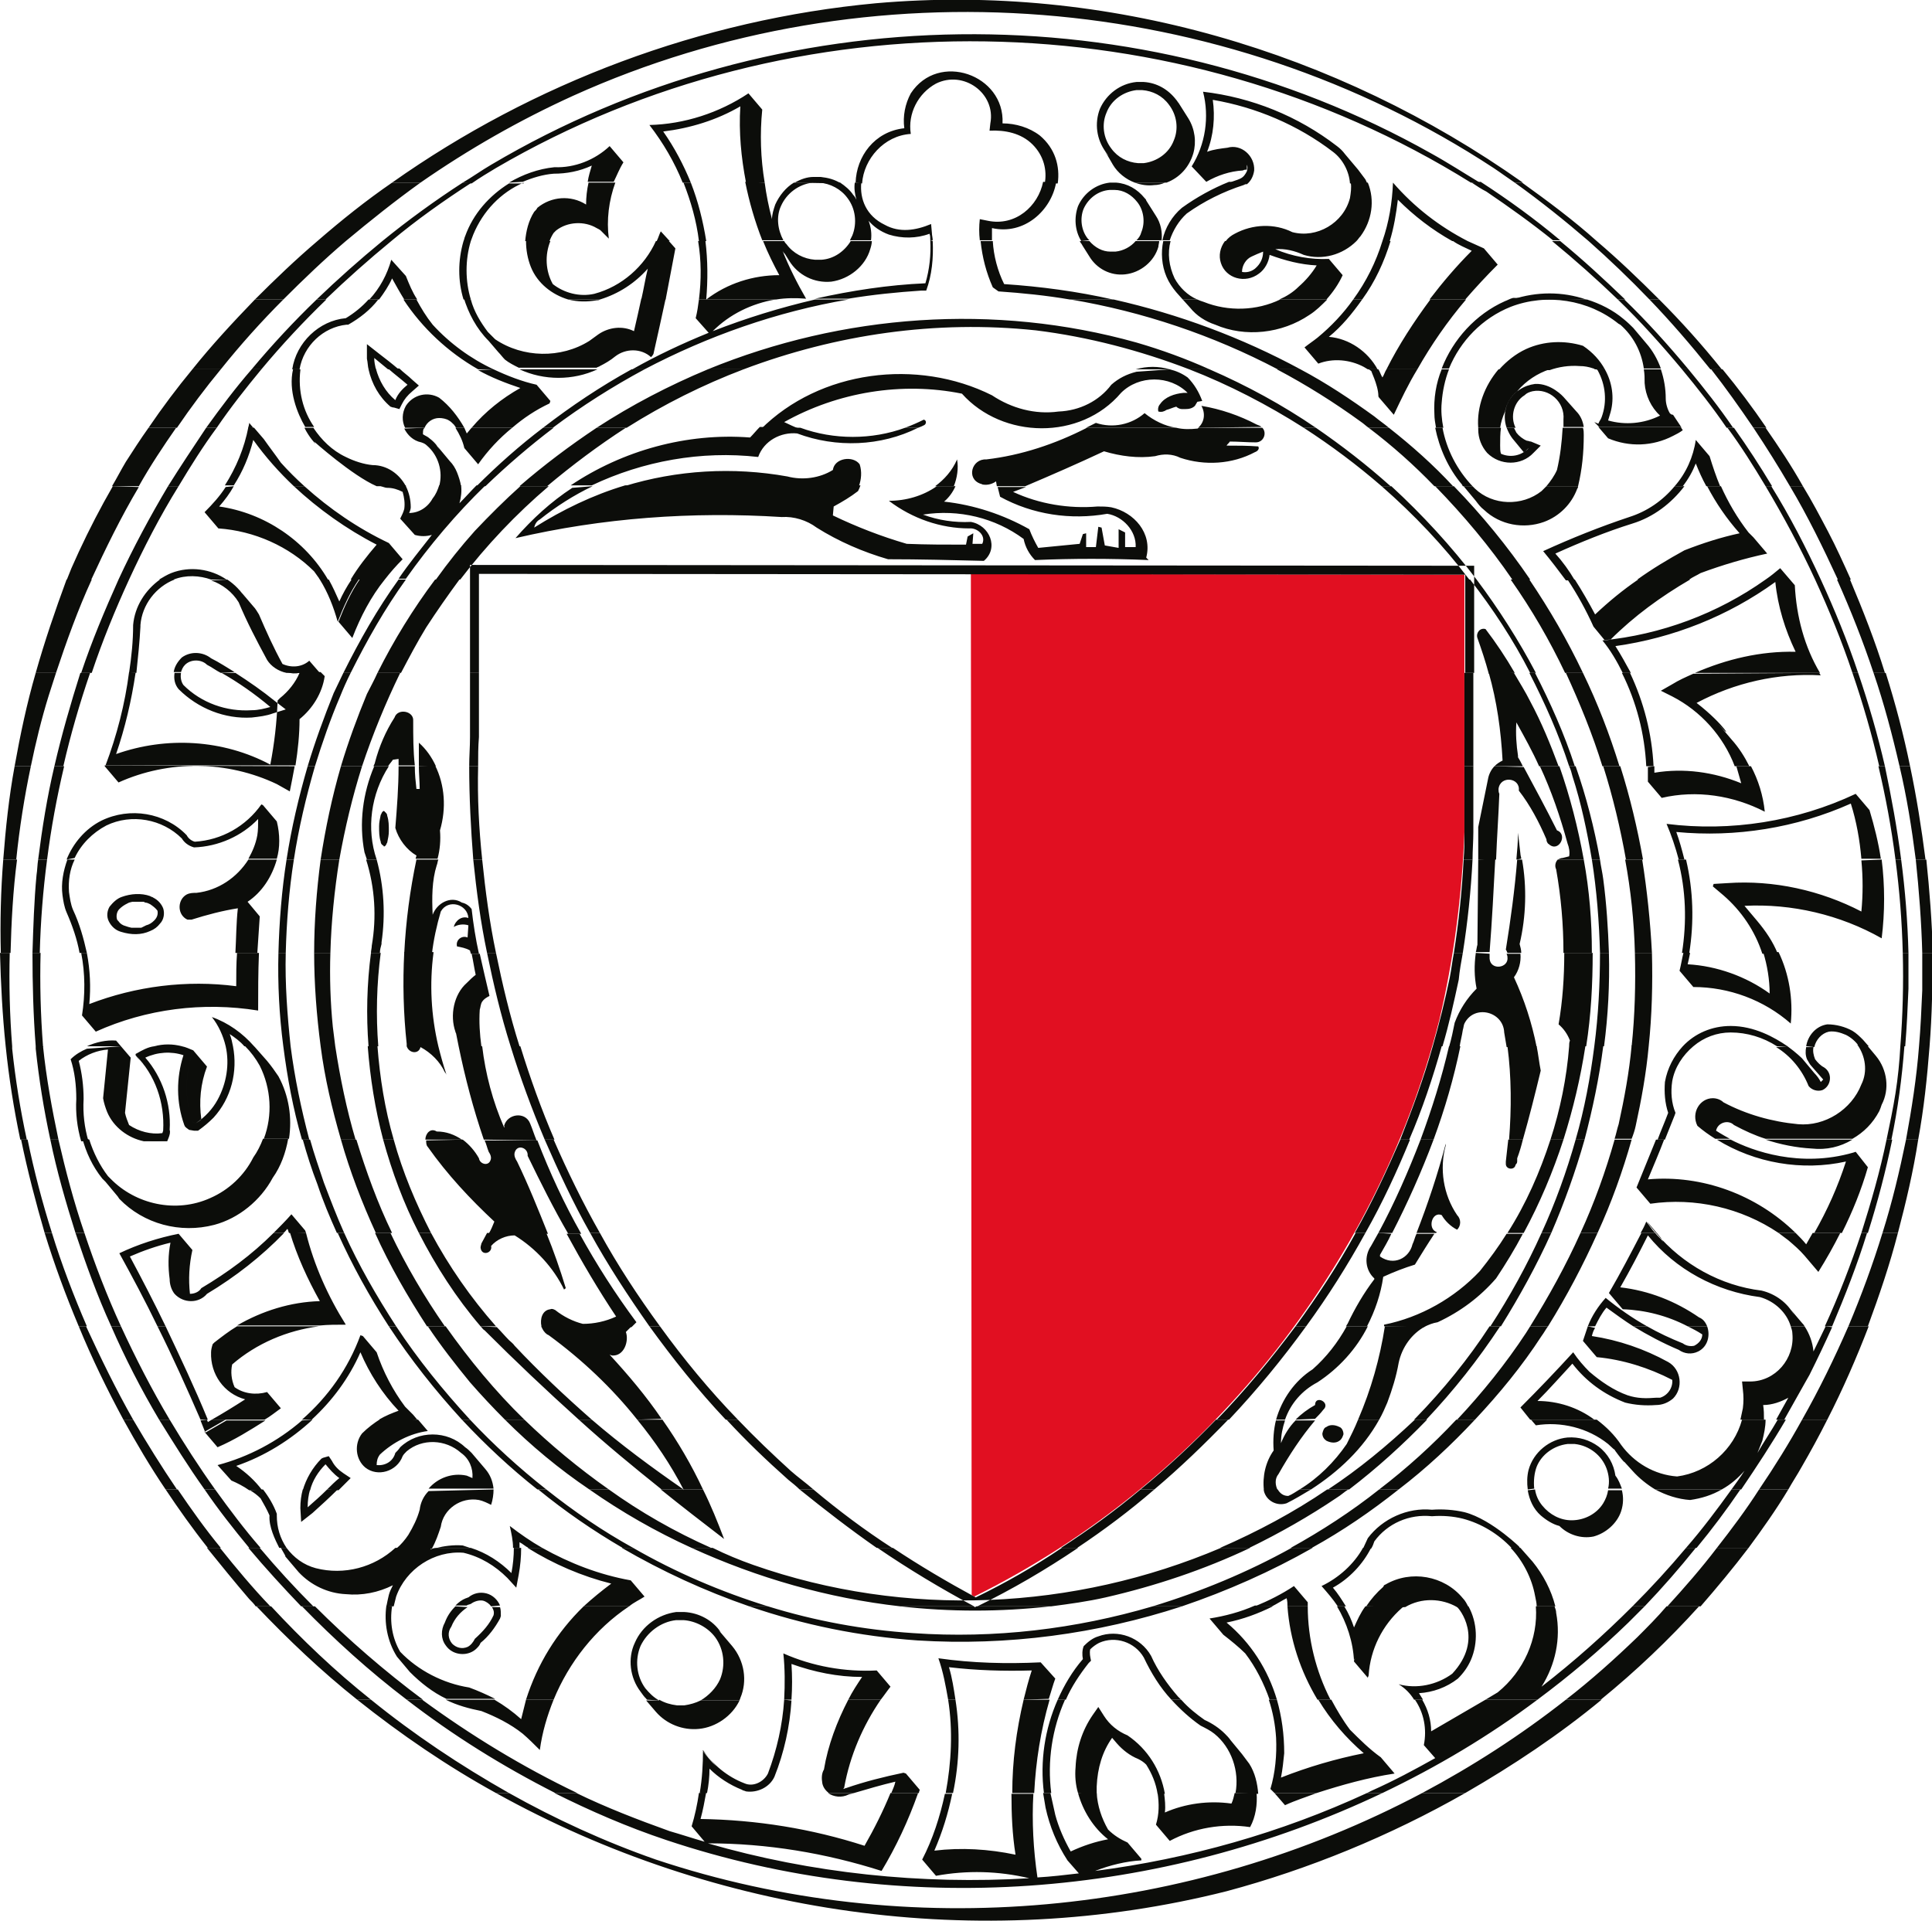 <?xml version="1.0" encoding="utf-8"?>
<!-- Generator: Adobe Illustrator 25.0.1, SVG Export Plug-In . SVG Version: 6.00 Build 0)  -->
<svg version="1.1" id="Calque_1" xmlns="http://www.w3.org/2000/svg" xmlns:xlink="http://www.w3.org/1999/xlink" x="0px" y="0px"
	 viewBox="0 0 238 236.7" style="enable-background:new 0 0 238 236.7;" xml:space="preserve">
<style type="text/css">
	.st0{fill-rule:evenodd;clip-rule:evenodd;fill:none;}
	.st1{fill:#E10F21;}
	.st2{fill-rule:evenodd;clip-rule:evenodd;fill:#0C0D0A;}
</style>
<g>
	<path class="st0" d="M25.5,43.3l26.6-23.4c0,0,34.2-16.1,42.1-17.4c7.9-1.4,40.7-1.4,44.7,0c4,1.4,32.5,8.2,47.6,20.1
		c15.9,12.5,28.7,25.5,38.6,43c9.8,17.5,10,34.7,10.7,40.4c1.3,9.4,1.1,40.6-10.7,62.7c-11.7,22.1-15.9,29.2-28,40.7
		c-12.4,11.8-24.6,14.6-41.8,21c-9.1,3.4-28.1,7.3-39.6,6.1c-20-2.1-33.5-6.1-53.2-15.6C42.9,211.4,17,180.8,12,168.6
		c-5-12.1-14-34.9-10-62.7C5.3,83,12,56.9,25.5,43.3z"/>
	<path class="st1" d="M119.6,70.7l0.1,125.8l0.3,0.2c28.3-14,49.5-40.4,57.3-71c1.8-7.6,2.8-15.4,3.1-23.2l0-31.7L119.6,70.7
		L119.6,70.7z"/>
	<path class="st2" d="M61.1,220.9c27,15,59.5,19.8,90,12.1c10.1-2.7,20.1-6.8,29.4-12.1l-5.3,0c-28.7,15.2-63.2,18.6-94.4,8.2
		c-6.3-2.2-12.4-5-18.1-8.2L61.1,220.9L61.1,220.9z M86.1,220.9c-0.2,1.4-0.5,2.8-0.9,4.1l1.6,1.9c-1.4-0.4-2.9-0.9-4.3-1.3
		c-3.9-1.4-7.8-2.9-11.5-4.7h-2.7c4.4,2.2,9,4.2,13.8,5.8c29,9.7,60.9,7.2,88.2-5.8l-1.9,0c-10.6,4.9-21.9,8.1-33.5,9.6
		c1.8-0.7,3.8-1.2,5.7-1.3c0-0.1,0-0.1,0-0.2l-1.7-2c-0.9-0.4-1.7-0.9-2.4-1.6c-0.8-1.4-1.3-2.9-1.4-4.5l-2.3,0
		c0.6,2.2,1.9,4.3,3.7,5.7c-1.6,0.3-3.1,0.8-4.6,1.5c-0.8-1.4-1.5-3-1.9-4.5c-0.2-0.9-0.4-1.8-0.6-2.7l-0.9,0
		c0.1,0.6,0.2,1.2,0.3,1.8c0.5,2.3,1.4,4.5,2.7,6.5l1.4,1.6c-1.7,0.2-3.4,0.4-5.1,0.5c-0.5-3.4-0.7-6.9-0.5-10.3l-2.7,0
		c0,2.5,0.1,5,0.5,7.5c-3.3-0.7-6.7-0.9-10-0.5l0,0c1-2.3,1.7-4.6,2.2-7l-0.9,0c-0.6,2.8-1.5,5.6-2.8,8.1l1.7,2
		c3.8-0.7,7.7-0.6,11.5,0.3c-13.3,0.8-26.8-0.6-39.6-4.3c7.3,0,14.5,1.2,21.4,3.4c1.8-3,3.3-6.2,4.5-9.6l-3.4,0
		c-0.9,2.2-2,4.4-3.2,6.5c-6.5-2.1-13.3-3.2-20.2-3.3c0.3-1.1,0.5-2.2,0.7-3.3L86.1,220.9L86.1,220.9z M105.2,220.9
		c-0.2,0.1-0.5,0.1-0.7,0.2c-0.8,0.4-1.8,0.3-2.5-0.2L105.2,220.9L105.2,220.9z M142.6,220.9c0.2,1.3,0.2,2.6-0.2,3.9l1.7,2
		c3-1.6,6.5-2.2,9.9-1.7c0.7-1.3,0.9-2.8,0.8-4.2l-2.7,0c-0.1,0.4-0.2,0.9-0.4,1.3c-2.8-0.4-5.7,0-8.2,1.1c0.1-0.8,0-1.6-0.1-2.4
		H142.6L142.6,220.9z M162.2,220.9c-1.3,0.5-2.6,0.9-3.9,1.5l-1.3-1.5H162.2L162.2,220.9z"/>
	<path class="st2" d="M44,209.4c5.4,4.3,11.1,8.2,17.1,11.5l1.6,0c-6-3.4-11.7-7.2-17-11.5L44,209.4L44,209.4z M60.9,209.4
		c1.2,0.7,2.3,1.5,3.3,2.4c0.2-0.8,0.4-1.6,0.6-2.4l3.4,0c-0.8,2-1.4,4-1.7,6.2c-0.7-0.7-1.4-1.4-2.1-2c-1.5-1.2-3.3-2.1-5.1-2.8
		c-1.5-0.3-3-0.7-4.4-1.4L60.9,209.4L60.9,209.4z M81.2,209.4c0.7,0.4,1.4,0.6,2.2,0.7c0.3,0,0.6,0,0.9,0c0.7-0.1,1.4-0.3,2-0.6h4.8
		c-0.9,1.9-2.9,3.3-5,3.5c-2,0.2-4-0.6-5.3-2.1l-1.2-1.4H81.2L81.2,209.4z M96.6,209.4c-0.2,3.1-0.9,6.2-2,9.1
		c-0.5,1-1.8,1.7-2.9,1.2c-2.1-0.8-3.9-2.3-5.1-4.1c0,1.8-0.1,3.5-0.4,5.3l0.9,0c0.2-1,0.3-2,0.3-3l0,0c1.1,1.1,2.5,2,4,2.6
		c0.1,0.1,0.3,0.1,0.5,0.2c1.4,0.2,2.9-0.5,3.5-1.8c1.2-3,1.9-6.2,2.1-9.4L96.6,209.4L96.6,209.4z M116.8,209.4
		c0.6,3.8,0.4,7.7-0.3,11.5l0.9,0c0.8-3.8,0.9-7.7,0.3-11.5L116.8,209.4L116.8,209.4z M130.3,209.4c-1.6,3.6-2.2,7.6-1.7,11.5l0.9,0
		c-0.5-3.9,0.1-7.9,1.7-11.5L130.3,209.4L130.3,209.4z M157.3,209.4c0.6,2.1,0.9,4.3,0.9,6.6c-0.1,1-0.2,2-0.4,3
		c3.3-1.3,6.7-2.3,10.2-3c-2.2-1.9-4.1-4.1-5.6-6.6l1.6,0c0.7,1.3,1.4,2.5,2.3,3.7c1.2,1.2,2.4,2.4,3.8,3.4l1.7,2
		c-3.3,0.5-6.5,1.4-9.6,2.4l-5.2,0l-0.5-0.5c0.6-2,0.8-4.2,0.7-6.3c-0.1-1.6-0.4-3.2-0.9-4.7H157.3L157.3,209.4z M174.3,209.4
		c1.1,1.6,1.5,3.6,1.1,5.6l1.4,1.6c-2.5,1.4-5.1,2.8-7.8,4c-0.2,0.1-0.4,0.2-0.6,0.3l1.9,0c6.7-3.2,13.1-7,19.1-11.5h-6.4l-6.7,3.9
		c0-1.4-0.4-2.7-1.1-3.9L174.3,209.4L174.3,209.4z M68.4,220.9c-6.5-3.3-12.6-7.1-18.3-11.5l1.9,0c6,4.4,12.4,8.3,19.1,11.5H68.4
		L68.4,220.9z M102.1,220.9c-0.4-0.3-0.7-0.7-0.8-1.2c-0.1-0.6-0.1-1.2,0.2-1.7c0.5-3,1.6-5.9,3-8.6l4,0c-2.2,3.2-3.8,6.9-4.5,10.8
		c0,0.1-0.1,0.1-0.1,0.2c0.1,0,0.2-0.1,0.3-0.1c2.3-0.8,4.7-1.4,7.1-1.9l0.3,0.1l1.7,2c0,0.1-0.1,0.2-0.1,0.4l-3.4,0
		c0.2-0.5,0.4-0.9,0.5-1.4c-1.7,0.4-3.4,0.9-5.1,1.4H102.1L102.1,220.9z M124.7,220.9c0-3.9,0.5-7.7,1.4-11.5l3.2,0
		c-1.1,3.8-1.7,7.6-1.9,11.5L124.7,220.9L124.7,220.9z M132.8,220.9c-0.3-1-0.4-2.1-0.3-3.2c0.1-2.3,0.8-4.5,2.1-6.4l0.7-1l0.7,1.1
		c0.7,1.1,1.7,1.9,2.9,2.4c2.5,1.7,4.1,4.3,4.6,7.2h-0.9c-0.2-1.3-0.7-2.5-1.4-3.6c-0.3-0.3-0.6-0.5-1-0.7c-1-0.4-1.9-1.1-2.6-1.9
		l-0.6-0.7c-1.2,1.7-1.8,3.7-1.9,6c0,0.4,0,0.7,0,1.1L132.8,220.9L132.8,220.9z M152.2,220.9c0.5-2.7-0.5-5.6-2.6-7.3
		c-0.5-0.4-1.1-0.7-1.7-1c-1.3-0.9-2.5-2-3.6-3.2l1.2,0l0.1,0.1c0.8,0.9,1.8,1.7,2.8,2.4c0.9,0.4,1.8,1,2.5,1.7
		c0.2,0.2,0.5,0.5,0.7,0.8l1.4,1.7c0.3,0.4,0.6,0.8,0.9,1.2c0.7,1.1,1,2.4,1.1,3.7L152.2,220.9L152.2,220.9z M175.2,220.9
		c6.2-3.3,12.1-7.1,17.7-11.5h4.4c-5.2,4.3-10.9,8.1-16.8,11.5L175.2,220.9L175.2,220.9z M86.5,215.6c0.5,0.7,1.1,1.4,1.7,2
		L86.5,215.6L86.5,215.6z"/>
	<path class="st2" d="M31.6,197.9c3.9,4.1,8,8,12.4,11.5l1.7,0c-4.4-3.5-8.5-7.4-12.3-11.5L31.6,197.9L31.6,197.9z M48.3,197.9
		c-0.3,1.9,0,3.9,1,5.6c2.2,2.3,5.3,3.9,8.5,4.4c1.1,0.4,2.2,0.9,3.2,1.4l-6,0c-1.7-0.8-3.2-2-4.5-3.3l-1.6-1.9
		c-1.2-1.9-1.6-4.2-1.3-6.3L48.3,197.9L48.3,197.9z M56.1,197.9c-0.6,0.6-1,1.2-1.3,2c-0.5,0.9-0.5,2,0.1,2.8
		c0.2,0.3,0.5,0.6,0.9,0.8c1,0.5,2.2,0.3,2.9-0.4c0.2-0.2,0.4-0.4,0.5-0.7c1-0.8,1.8-1.9,2.4-3l0.1-0.3c0-0.4,0-0.8-0.1-1.1l-1,0
		c0.2,0.3,0.3,0.6,0.2,1c-0.5,1.1-1.3,2-2.3,2.9c-0.2,0.4-0.5,0.8-0.9,1c-0.7,0.3-1.4,0.1-1.9-0.4c-0.5-0.6-0.6-1.4-0.1-2.1
		c0.4-1,1.1-1.8,2-2.4L56.1,197.9L56.1,197.9z M77.5,197.9c-4.2,2.8-7.4,6.9-9.3,11.5l-3.4,0c1.4-4.4,3.8-8.3,7.1-11.5L77.5,197.9
		L77.5,197.9z M94.6,197.9c5.8,1.8,11.8,2.9,17.9,3.3c10,0.7,20-0.5,29.5-3.3l3.6,0c-10.4,3.4-21.5,4.9-32.6,4.2
		c-7.1-0.5-14-1.9-20.7-4.2L94.6,197.9L94.6,197.9z M110.9,197.9c6.1,0.7,12.3,0.7,18.5,0l-9.1,0c-0.1,0-0.1,0.1-0.2,0.1
		c0,0-0.1-0.1-0.2-0.1L110.9,197.9L110.9,197.9z M156.8,197.9c-1.8,0.9-3.7,1.6-5.7,2c3,2.5,5.1,5.8,6.2,9.5h-0.9
		c-0.7-2-1.7-4-3-5.7c-0.8-0.8-1.8-1.6-2.7-2.3l-1.7-2c1.9-0.3,3.8-0.8,5.6-1.6L156.8,197.9L156.8,197.9z M161.1,197.9
		c0,4,1,8,2.8,11.5l-1.6,0c-2.1-3.5-3.4-7.4-3.7-11.5L161.1,197.9L161.1,197.9z M164.7,197.9c1.2,2,2,4.4,2.1,6.8l1.7,2
		c0-0.1,0.1-0.2,0.1-0.3c0.2-3.2,1.7-6.2,4.1-8.3c0.1-0.1,0.2-0.1,0.3-0.2l-4.8,0c-0.6,0.8-1,1.7-1.4,2.6c-0.3-0.9-0.7-1.8-1.2-2.6
		L164.7,197.9L164.7,197.9z M179.4,197.9c0,0,0.1,0,0.1,0.1c0.2,0.1,3.4,3.9-0.6,8.2c-1.9,1.4-4.4,1.9-6.6,1.3
		c0.8,0.5,1.4,1.1,1.9,1.9h1.1c-0.2-0.3-0.3-0.5-0.5-0.8c1.7-0.1,3.4-0.7,4.8-1.8c0.7-0.7,1.2-1.4,1.6-2.3c0.9-2.1,0.8-4.6-0.3-6.6
		L179.4,197.9L179.4,197.9z M201.1,197.9c-3.5,3.5-7.2,6.8-11.2,9.9c1.7-2.7,2.4-5.9,1.8-9.1c0-0.3-0.1-0.5-0.2-0.8h-2.3
		c0.3,4-1.5,8-4.7,10.6l-1.5,0.9h6.4c3.9-2.9,7.7-6.1,11.2-9.5c0.7-0.7,1.3-1.3,2-2L201.1,197.9L201.1,197.9z M50.1,209.4
		c-4.6-3.5-8.9-7.4-12.9-11.5l1.6,0c4.1,4.1,8.6,8,13.3,11.5L50.1,209.4L50.1,209.4z M79.7,209.4l-0.5-0.6c0.5,0.6,0.4,0.6-0.3-0.4
		c-1.3-1.7-1.6-4.1-0.7-6c0.9-2.1,2.9-3.5,5.1-3.8c0.3,0,0.7,0,1,0c1.8,0.1,3.5,1,4.5,2.5c-0.1-0.1-0.2-0.2-0.3-0.3l1.7,2
		c1.5,1.8,1.9,4.3,1,6.4c0,0.1-0.1,0.2-0.1,0.3l-4.8,0c1-0.6,1.9-1.5,2.4-2.6c0.7-1.7,0.5-3.7-0.6-5.2c-0.9-1.2-2.4-2-3.9-2.1
		c-0.3,0-0.6,0-0.9,0c-1.9,0.2-3.6,1.5-4.4,3.2c-0.7,1.7-0.5,3.7,0.6,5.2c0.5,0.6,1,1.1,1.7,1.5L79.7,209.4L79.7,209.4z
		 M104.5,209.4c0.5-1,1.1-1.9,1.7-2.8c-3,0-5.9-0.6-8.7-1.6c0.1,1.5,0.1,2.9,0,4.4l-0.9,0c0.1-1.9,0.1-3.8-0.1-5.7
		c3.6,1.6,7.6,2.3,11.5,2.1l1.7,2c-0.4,0.5-0.8,1.1-1.2,1.6L104.5,209.4L104.5,209.4z M126.1,209.4c0.3-1.2,0.6-2.4,1-3.6
		c-3.4,0.1-6.8,0-10.2-0.4c0.4,1.3,0.6,2.7,0.8,4l-0.9,0c-0.3-1.7-0.6-3.4-1.2-5.1c4.2,0.6,8.4,0.7,12.6,0.5l1.8,2
		c-0.3,0.8-0.5,1.6-0.8,2.5L126.1,209.4L126.1,209.4z M144.3,209.4c-1.4-1.5-2.5-3.3-3.4-5.2c-1.1-1.9-3.5-2.7-5.5-1.8
		c-0.4,0.2-0.8,0.5-1.1,0.8c-0.1,0.5,0,0.9,0.1,1.4l-0.3,0.3c-1.1,1.4-2.1,2.9-2.8,4.5l-1,0c0.8-1.8,1.8-3.5,3.1-5
		c-0.1-0.5-0.1-1.1,0.1-1.6c0.5-0.5,1.1-1,1.8-1.2c2.4-0.9,5.2,0.1,6.5,2.4c0.8,1.8,2,3.5,3.3,5l0.4,0.4H144.3L144.3,209.4z
		 M192.9,209.4c3.1-2.4,6-5,8.8-7.7c1.2-1.2,2.5-2.5,3.6-3.8l4,0c-3.7,4.1-7.8,8-12.1,11.5L192.9,209.4L192.9,209.4z M166.9,204.3
		l-0.1,0.3C166.9,204.5,166.9,204.4,166.9,204.3L166.9,204.3z"/>
	<path class="st2" d="M25.5,190.7c1.7,2.1,3.4,4.2,5.2,6.3c0.3,0.3,0.6,0.6,0.8,0.9l1.8,0c-2.2-2.3-4.2-4.7-6.2-7.2L25.5,190.7
		L25.5,190.7z M35.3,190.7c0.9,1.2,2.1,2.1,3.6,2.5c3.5,0.9,7.2-0.1,9.8-2.5l4.4,0c0,0.1-0.1,0.2-0.1,0.2c0.2-0.1,0.5-0.2,0.8-0.2
		H58c1.9,0.6,3.6,1.7,5,3.1c0.2-1,0.3-2.1,0.3-3.1l0.9,0c0,1.1-0.1,2.2-0.3,3.3l0,0l-0.3,1.6l-1.1-1.2c-1.5-1.5-3.3-2.6-5.4-3.1
		c-3.6-0.3-7.1,2-8.3,5.4c-0.1,0.4-0.2,0.8-0.3,1.2l-0.9,0c0.1-0.5,0.2-1,0.3-1.4c0.1-0.4,0.3-0.8,0.5-1.2c-1.8,0.9-3.8,1.3-5.8,1.1
		c-2.2-0.1-4.3-1.1-5.8-2.7l-1.7-2c0.2,0.2-0.1-0.3-0.5-1L35.3,190.7L35.3,190.7z M66.8,190.7c3.4,1.9,7,3.3,10.9,4l1.7,2
		c-0.6,0.4-1.3,0.7-1.9,1.2l-5.6,0c1.1-1,2.2-1.9,3.4-2.8c-3.6-0.9-7.1-2.4-10.3-4.4L66.8,190.7L66.8,190.7z M78,190.7
		c5.2,3,10.8,5.4,16.6,7.2l-2.3,0c-5.5-1.9-10.7-4.3-15.7-7.2L78,190.7L78,190.7z M85.2,190.7c8.1,3.7,16.8,6.2,25.7,7.2l9.1,0
		c-4.1-2.2-8.1-4.6-11.9-7.2l1.9,0c3.3,2.2,6.7,4.2,10.2,6.1c3.7-1.8,7.2-3.8,10.6-6.1l2,0c-4,2.7-8.1,5.1-12.4,7.2l9.1,0
		c2.3-0.3,4.5-0.6,6.7-1.1c6.1-1.4,12.1-3.4,17.8-6.1l-3.6,0c-18.1,7.7-38.8,8.7-57.6,2.1c-1.7-0.6-3.4-1.3-5-2.1L85.2,190.7
		L85.2,190.7z M161.7,190.7c-5.1,2.9-10.5,5.3-16.1,7.2l-3.6,0c5.9-1.8,11.7-4.2,17.1-7.2L161.7,190.7L161.7,190.7z M167.9,190.7
		c-1.1,2-3,3.7-5.1,4.7c0.7,0.8,1.4,1.6,2,2.5l1,0c-0.5-0.8-1-1.6-1.6-2.3v0c2-1.1,3.7-2.9,4.7-4.9L167.9,190.7L167.9,190.7z
		 M207.7,190.7c-2.1,2.5-4.3,4.9-6.6,7.2l1.5,0c2.2-2.3,4.3-4.7,6.3-7.2L207.7,190.7L207.7,190.7z M37.1,197.9
		c-2.2-2.3-4.4-4.7-6.5-7.2l1.4,0c2.1,2.5,4.3,4.9,6.6,7.2L37.1,197.9L37.1,197.9z M60.5,197.9c-0.2-0.3-0.6-0.6-1-0.7
		c-0.5-0.1-1.1,0.1-1.5,0.4h0l-0.3,0.1c-0.1,0-0.2,0.1-0.2,0.1l-1.4,0c0.4-0.4,0.8-0.7,1.3-0.9c0.1,0,0.2-0.1,0.3-0.1l0,0
		c0.6-0.5,1.4-0.7,2.2-0.5c0.8,0.2,1.4,0.8,1.7,1.5L60.5,197.9L60.5,197.9z M154.6,197.9c1.7-0.7,3.3-1.5,4.8-2.5l1.7,2
		c0,0.2,0,0.3,0,0.5l-2.5,0c0-0.3,0-0.6-0.1-1l0,0c-0.6,0.3-1.2,0.7-1.8,1L154.6,197.9L154.6,197.9z M168.3,197.9
		c0.6-0.9,1.3-1.7,2.1-2.4l0.1-0.2l0.2-0.1c3.1-1.8,7.2-1.1,9.5,1.7c0.3,0.3,0.5,0.7,0.7,1.1l-1.4,0c-1.9-1.1-4.4-1.2-6.4,0
		L168.3,197.9L168.3,197.9z M189.3,197.9c0-0.4-0.1-0.8-0.2-1.3c-0.4-2.2-1.5-4.3-3-5.9l1.2,0l1.5,1.7c1.3,1.6,2.3,3.5,2.8,5.5
		H189.3L189.3,197.9z M205.4,197.9c2.1-2.3,4.2-4.7,6.1-7.2l3.9,0c-1.9,2.5-3.9,4.9-5.9,7.2L205.4,197.9L205.4,197.9z"/>
	<path class="st2" d="M20.4,183.5c1.6,2.4,3.3,4.8,5.2,7.2l1.6,0c-1.9-2.3-3.6-4.7-5.3-7.2L20.4,183.5L20.4,183.5z M32.4,183.5
		c0.7,0.9,1.3,1.9,1.7,3l0,0.2c0,1.5,0.4,2.8,1.2,4l-0.9,0c-0.5-1-1.3-2.6-1.2-4c-0.3-0.7-0.7-1.4-1.1-2.1c-0.4-0.4-0.8-0.7-1.3-1
		L32.4,183.5L32.4,183.5z M37.3,183.5c-0.2,0.7-0.3,1.5-0.3,2.3l0.1,1.7l1.4-1.1c1-0.9,2.1-1.9,3.1-2.9l-1.3,0
		c-0.8,0.8-1.6,1.5-2.4,2.2c0-0.8,0.1-1.5,0.3-2.2L37.3,183.5L37.3,183.5z M60.8,183.5c0,0.6-0.1,1.3-0.3,1.9
		c-0.4-0.2-1-0.5-1.5-0.6c-2.2-0.4-4.4,1.1-4.7,3.3c-0.3,0.9-0.6,1.8-1.1,2.7l-4.4,0c0.6-0.5,1.1-1.1,1.5-1.7c0.6-1,1.1-2,1.4-3.1
		c0.1-0.9,0.5-1.7,1.1-2.3L60.8,183.5L60.8,183.5z M67.3,183.5c3.4,2.7,6.9,5.1,10.7,7.2l-1.3,0c-3.6-2.1-7.1-4.5-10.4-7.2H67.3
		L67.3,183.5z M72.6,183.5c4,2.8,8.2,5.2,12.6,7.2l2.4,0c-4.5-2-8.7-4.4-12.6-7.2L72.6,183.5L72.6,183.5z M81.4,183.5
		c2.6,2.1,5.2,4.1,7.8,6.1c-0.8-2.1-1.6-4.1-2.6-6.1l-2.4,0c0,0,0,0.1,0.1,0.1l0,0c-0.1,0-0.1-0.1-0.2-0.1L81.4,183.5L81.4,183.5z
		 M98.5,183.5c3.1,2.5,6.2,4.9,9.5,7.2l1.9,0c-3.4-2.2-6.6-4.6-9.7-7.2H98.5L98.5,183.5z M155.7,183.5c0,0.1,0,0.2,0,0.2
		c0.3,1.2,1.6,1.9,2.8,1.5c1-0.5,2-1.1,3-1.7l-1.4,0c-0.5,0.3-0.9,0.6-1.4,0.8c-0.6,0-1-0.3-1.3-0.8L155.7,183.5L155.7,183.5z
		 M172.3,183.5c-3.4,2.7-6.9,5.1-10.7,7.2l-2.6,0c3.8-2.1,7.5-4.5,10.9-7.2H172.3L172.3,183.5z M189.1,183.5c0.1,0.7,0.4,1.4,0.9,2
		c0.9,1.1,2.2,1.8,3.6,1.8c1.6,0,3.1-0.8,3.9-2.1c0.3-0.5,0.5-1,0.6-1.6l1.7,0c0.2,0.8,0.2,1.7-0.1,2.6c-0.5,1.5-1.9,2.7-3.4,3.1
		c-1.5,0.3-3.1-0.2-4.2-1.3c-0.8-0.2-1.6-0.7-2.3-1.3c-0.9-0.8-1.4-1.9-1.6-3.1L189.1,183.5L189.1,183.5z M203.9,183.5
		c1.3,0.7,2.8,1.2,4.3,1.3c1.4-0.2,2.7-0.6,3.9-1.3L203.9,183.5L203.9,183.5z M213.3,183.5c-1.8,2.5-3.6,4.9-5.6,7.2l1.3,0
		c1.9-2.3,3.7-4.7,5.4-7.2L213.3,183.5L213.3,183.5z M30.7,190.7c-1.9-2.3-3.8-4.7-5.5-7.2l1.3,0c1.8,2.5,3.6,4.9,5.6,7.2
		L30.7,190.7L30.7,190.7z M53.8,190.7c0.8-0.2,2-0.4,3.2-0.3c0.3,0.1,0.6,0.2,0.9,0.3L53.8,190.7L53.8,190.7z M63.2,190.7
		c0-0.9-0.2-1.8-0.4-2.7c1.3,1,2.6,1.9,4,2.7l-1.7,0c-0.4-0.2-0.7-0.5-1.1-0.7c0,0.2,0,0.5,0,0.7L63.2,190.7L63.2,190.7z
		 M130.7,190.7c3.4-2.2,6.7-4.6,9.8-7.2l1.7,0c-3,2.6-6.2,5-9.5,7.2L130.7,190.7L130.7,190.7z M150.3,190.7c4.6-2,9.1-4.4,13.2-7.2
		h2.6c-0.5,0.3-0.9,0.7-1.4,1c-3.4,2.3-7.1,4.4-10.8,6.2L150.3,190.7L150.3,190.7z M186.2,190.7c-1.6-1.7-3.7-3-6-3.6
		c-1.2-0.3-2.5-0.4-3.8-0.3c-2.8-0.3-5.5,0.9-7.1,3.1c-0.1,0.3-0.2,0.6-0.4,0.9l-1,0c0.2-0.4,0.4-0.9,0.6-1.3
		c1.8-2.4,4.9-3.8,7.9-3.5c1.3-0.1,2.7,0,4,0.3c3.5,0.9,7.3,4.8,6.7,4.2l0.2,0.3H186.2L186.2,190.7z M211.5,190.7
		c1.8-2.3,3.6-4.7,5.2-7.2l3.6,0c-1.5,2.5-3.2,4.9-4.9,7.2L211.5,190.7L211.5,190.7z"/>
	<path class="st2" d="M15.2,174.9c1.6,2.9,3.3,5.8,5.2,8.6l1.4,0c-1.9-2.8-3.7-5.7-5.4-8.6L15.2,174.9L15.2,174.9z M25.5,174.9
		c0,0.1,0.1,0.2,0.1,0.3c0.2-0.1,0.3-0.2,0.5-0.3l1.7,0c-0.9,0.5-1.7,1-2.6,1.5l-0.1-0.1l1.7,2c2.1-0.9,4-2.1,5.9-3.3l-4.8,0
		c-0.9,0.5-1.7,1-2.6,1.5c-0.2-0.5-0.4-1-0.6-1.5L25.5,174.9L25.5,174.9z M38.5,174.9c-2.7,2.5-5.9,4.5-9.4,5.7
		c1.2,0.8,2.3,1.8,3.2,3l-1.6,0c-0.7-0.5-1.5-0.9-2.2-1.2l-1.7-1.9c3.8-1,7.4-2.9,10.4-5.5L38.5,174.9L38.5,174.9z M51.5,174.9
		l1.2,1.4c-2.2,0.3-4.3,1.4-5.9,2.9c-0.3,0.4-0.4,0.8-0.4,1.3c1,0.1,2-0.4,2.3-1.5c0.2-0.2,0.4-0.4,0.6-0.7c2.2-2.1,5.8-2.1,8,0
		c0.3,0.2,0.5,0.4,0.8,0.7l1.7,2c0.6,0.7,0.9,1.5,1,2.4l-8,0c1.1-1.3,2.9-2,4.7-1.6c0.2,0.1,0.5,0.2,0.7,0.3
		c0.1-1.2-0.4-2.4-1.4-3.1c-1.9-1.7-4.8-1.8-6.7-0.2c-0.2,0.2-0.4,0.4-0.5,0.6c-0.7,1.9-3.1,2.6-4.6,1.4c-1.2-1-1.4-2.9-0.4-4.2
		c0.7-0.7,1.5-1.3,2.3-1.8L51.5,174.9L51.5,174.9z M57.9,174.9c2.9,3.1,6.1,6,9.4,8.6l-1.1,0c-3.3-2.6-6.4-5.5-9.3-8.6L57.9,174.9
		L57.9,174.9z M62.2,174.9c3.2,3.2,6.7,6.1,10.4,8.6l2.4,0c-3.7-2.6-7.2-5.5-10.4-8.6L62.2,174.9L62.2,174.9z M71.3,174.9
		c3.3,3,6.7,5.8,10.2,8.6l2.7,0c-3.9-2.7-7.7-5.5-11.3-8.6L71.3,174.9L71.3,174.9z M89.5,174.9c2.4,2.6,4.9,5,7.6,7.4
		c0.5,0.4,1,0.8,1.4,1.2l1.7,0c-0.9-0.8-1.9-1.5-2.8-2.3c-2.2-2-4.4-4.1-6.5-6.3L89.5,174.9L89.5,174.9z M157.2,174.9
		c-0.3,1.2-0.4,2.5-0.3,3.8c-1,1.4-1.4,3.2-1.2,4.9l1.7,0c-0.3-0.6-0.4-1.4,0.1-2c1.3-2.3,2.8-4.6,4.5-6.6l-2.4,0
		c-0.8,0.8-1.4,1.8-1.8,2.8c0-1,0.2-1.9,0.5-2.8H157.2L157.2,174.9z M181.7,174.9c-2.9,3.1-6,6-9.4,8.6l-2.4,0
		c3.4-2.6,6.6-5.5,9.5-8.6H181.7L181.7,174.9z M188.6,174.9l0.6,0.7c3.1-0.5,6.4,0.3,8.9,2.3c0.2,0.2,1.3,1.2,0.7,0.6
		c0.8,1.1,1.3,1.7,1.3,1.6l1,1.1c0.8,0.9,1.8,1.7,2.8,2.3l8.2,0c1.1-0.6,2-1.4,2.8-2.3c-0.5,0.8-1.1,1.6-1.6,2.3l1.2,0
		c1.9-2.8,3.8-5.7,5.5-8.6l-1,0c-0.8,1.4-1.7,2.7-2.5,4.1c0.2-0.5,0.4-1,0.6-1.5c0.2-0.8,0.4-1.7,0.4-2.6h-2.9c-1,3.7-4.2,6.5-8,7
		c-2.8-0.2-5.3-1.7-6.9-3.9c-0.8-1.2-1.8-2.2-3-3.1L188.6,174.9L188.6,174.9z M25.2,183.5c-2-2.8-3.8-5.7-5.6-8.6l1.3,0
		c1.8,3,3.6,5.8,5.6,8.6L25.2,183.5L25.2,183.5z M40.3,183.5c0.5-0.5,1-1,1.5-1.4c-0.7-0.5-1.2-1.1-1.7-1.7h0
		c-0.9,0.9-1.6,2-1.9,3.2l-0.9,0c0.4-1.4,1.2-2.8,2.3-3.9l0.2-0.1l0.7-0.2l0.4,0.6c0.3,0.6,0.8,1.1,1.4,1.5l0.9,0.6l-0.7,0.7
		c-0.3,0.3-0.6,0.6-0.8,0.8L40.3,183.5L40.3,183.5z M84.2,183.5c-1.6-3.1-3.5-5.9-5.7-8.6l3.1,0c1.9,2.7,3.6,5.6,5,8.6L84.2,183.5
		L84.2,183.5z M140.5,183.5c3.3-2.7,6.4-5.6,9.3-8.6l1.5,0c-2.9,3-5.9,5.9-9.1,8.6L140.5,183.5L140.5,183.5z M160.1,183.5
		c2.3-1.4,4.3-3.4,5.8-5.6c0.5-1,1-2,1.4-3l2.6,0c-2,3.6-5,6.4-8.4,8.6L160.1,183.5L160.1,183.5z M163.6,183.5
		c3.8-2.5,7.3-5.4,10.7-8.6l1.5,0c-3,3.1-6.2,6-9.6,8.6L163.6,183.5L163.6,183.5z M188.2,183.5c-0.1-0.8-0.1-1.6,0.1-2.4
		c0.6-2.2,2.6-3.8,4.8-4c1.4-0.1,2.7,0.3,3.8,1.1c1.2,0.9,1.9,2.2,2.1,3.6c0.4,0.5,0.6,1.1,0.8,1.6l-1.7,0c0.2-0.8,0.1-1.7-0.2-2.5
		c-0.6-1.6-2.1-2.8-3.9-3c-0.3,0-0.6,0-0.9,0c-1.7,0.2-3.2,1.3-3.8,2.8c-0.3,0.8-0.4,1.8-0.3,2.7L188.2,183.5L188.2,183.5z
		 M216.7,183.5c1.9-2.8,3.7-5.7,5.3-8.6l3.1,0c-1,2-2.1,4-3.2,5.9c-0.5,0.9-1.1,1.8-1.6,2.7L216.7,183.5L216.7,183.5z M162.9,176.6
		c0,0.4,0.2,0.7,0.5,0.9c0.6,0.3,1.2,0.3,1.6,0c0.3-0.2,0.4-0.5,0.5-0.8c0-0.4-0.2-0.8-0.5-0.9c-0.6-0.3-1.2-0.3-1.6,0
		C163.1,175.9,163,176.2,162.9,176.6L162.9,176.6L162.9,176.6z"/>
	<path class="st2" d="M9.7,163.4c1.6,3.9,3.5,7.8,5.5,11.5l1.2,0c-2.1-3.7-4-7.6-5.8-11.5L9.7,163.4L9.7,163.4z M20.4,163.4
		c1.8,3.8,3.6,7.6,5.2,11.5l-0.9,0c-1.7-3.9-3.4-7.7-5.3-11.5L20.4,163.4L20.4,163.4z M39.3,163.4c-3.9,0.5-7.7,2.1-10.7,4.7
		c-0.2,0.9-0.1,1.9,0.3,2.8c1.1,0.8,2.6,1,4,0.6c-1.6,1.2-3.3,2.4-5.1,3.4l4.8,0c0.7-0.4,1.3-0.9,2-1.4l-1.7-2
		c-1.6,1.2-3.3,2.4-5.1,3.4l-1.7,0c1.4-0.8,2.7-1.6,4.1-2.5c-2.6-0.7-4.3-3.1-4.2-5.8c0-0.3,0.1-0.7,0.2-1l0.2-0.2
		c0.9-0.7,1.8-1.4,2.8-2H39.3L39.3,163.4z M48.8,163.4c2.7,4.1,5.8,7.9,9.1,11.5h-1c-3.3-3.6-6.3-7.4-9-11.5L48.8,163.4L48.8,163.4z
		 M52.7,163.4c1.6,2.4,3.4,4.7,5.2,6.9c1.4,1.6,2.8,3.1,4.3,4.6l2.4,0c-3.6-3.5-6.8-7.4-9.7-11.5L52.7,163.4L52.7,163.4z
		 M59.2,163.4c0.2,0.2,0.3,0.4,0.5,0.5c3.8,3.8,7.6,7.4,11.6,11l1.6,0c-3.3-2.9-6.5-5.9-9.5-9.1c-0.2-0.3-0.5-0.5-0.7-0.7
		c-0.5-0.5-1-1.1-1.5-1.6L59.2,163.4L59.2,163.4z M80,163.4c2.9,4,6,7.9,9.4,11.5l1.5,0c-3.5-3.6-6.7-7.5-9.6-11.5L80,163.4
		L80,163.4z M165.9,163.4c-1.1,2-2.5,3.8-4.2,5.3c-2.2,1.4-3.8,3.7-4.5,6.2h1.1c0.7-2,2.1-3.6,4-4.6c2.6-1.7,4.8-4.1,6.2-6.9
		L165.9,163.4L165.9,163.4z M190.7,163.4c-0.3,0.4-0.5,0.8-0.8,1.2c-2.4,3.7-5.2,7.1-8.2,10.3l-2.2,0c3.1-3.3,6-6.9,8.5-10.7
		c0.2-0.3,0.3-0.5,0.5-0.8L190.7,163.4L190.7,163.4z M195.6,163.4c-0.2,0.6-0.4,1.2-0.6,1.8l1.7,2c3.2,0.3,6.4,1.3,9.3,2.8
		c0.1,0.9-0.5,1.9-1.5,2.2c-0.2,0-0.3,0-0.5,0c-1.2,0.1-2.3,0.1-3.5-0.3c-1.7-0.6-3.3-1.7-4.7-2.9c-0.7-0.7-1.4-1.5-2-2.4
		c-2.1,2.3-4.3,4.6-6.5,6.8l1.2,1.5h7.9c-2-1.5-4.5-2.3-7-2.3c1.5-1.5,2.9-3.1,4.3-4.6c1.7,2.2,3.9,3.8,6.5,4.8
		c1.2,0.3,2.5,0.4,3.8,0.3c0.8,0,1.5-0.3,2.1-0.8c1.3-1.3,1-3.6-0.6-4.5c-2.9-1.6-6.1-2.7-9.4-3.2c0.1-0.4,0.2-0.7,0.4-1
		L195.6,163.4L195.6,163.4z M207.9,163.4c0.6,0.3,1.2,0.6,1.8,1c0,0.6-0.4,1.1-1,1.4c-0.5,0.1-1,0-1.4-0.3c-1.5-0.6-3-1.3-4.4-2.1
		l-1.7,0c1.8,1.1,3.7,2.1,5.6,2.9c0.7,0.5,1.6,0.6,2.4,0.2c1.2-0.6,1.5-2,1.1-3.1L207.9,163.4L207.9,163.4z M224.9,163.4
		c-0.5,1-1,2.1-1.5,3.1c-0.1-1.1-0.5-2.2-1.1-3.1l-1.7,0c0.1,0.3,0.2,0.6,0.2,0.9c0.3,3.1-2.1,5.9-5.2,5.9l-1,0l0.1,1
		c0.1,0.8,0.1,1.5,0,2.3c-0.1,0.5-0.2,0.9-0.3,1.4l2.9,0c0-0.6,0-1.2-0.1-1.8c1.1,0,2.2-0.4,3.1-0.9c-0.5,0.9-1,1.8-1.5,2.7l1,0
		c0.9-1.6,1.8-3.2,2.7-4.8l0.4-0.7c1-2,1.9-3.9,2.8-5.9L224.9,163.4L224.9,163.4z M19.6,174.9c-2.2-3.7-4.2-7.6-5.9-11.5l1.2,0
		c1.8,3.9,3.8,7.8,6,11.5L19.6,174.9L19.6,174.9z M37.2,174.9c3.2-2.8,5.7-6.3,7.2-10.4l0.3,0.1l1.7,2c0.8,2.4,2,4.7,3.5,6.7
		c0.3,0.3,0.7,0.7,1,1l0.5,0.6h-4.7c0.8-0.5,1.6-0.8,2.4-1.1c-2-2.1-3.6-4.6-4.7-7.2v0c-1.4,3.2-3.5,6-6,8.3L37.2,174.9L37.2,174.9z
		 M78.5,174.9c-3.1-3.9-6.8-7.4-10.9-10.4l-0.2-0.1c-0.3-0.2-0.6-0.6-0.7-1h11.1l-0.7,0.7c0.4,1.1-0.2,3-1.7,2.9l-0.3-0.1
		c2.3,2.5,4.5,5.1,6.4,7.9L78.5,174.9L78.5,174.9z M149.9,174.9c3.5-3.6,6.7-7.5,9.7-11.5l1.3,0c-2.9,4-6.1,7.9-9.5,11.5
		L149.9,174.9L149.9,174.9z M159.6,174.9c0.7-0.7,1.5-1.3,2.4-1.8c0-1.3,2-0.3,1,0.6c-0.3,0.4-0.7,0.8-1,1.1L159.6,174.9
		L159.6,174.9z M167.3,174.9c1.6-3.7,2.7-7.6,3.3-11.5l5,0c-1.7,0.9-2.9,2.6-3.3,4.5c-0.3,1.7-0.8,3.3-1.4,4.9
		c-0.3,0.7-0.6,1.4-1,2.1L167.3,174.9L167.3,174.9z M174.2,174.9c0.1-0.1,0.1-0.1,0.2-0.2c3.4-3.5,6.5-7.3,9.1-11.3l1.3,0
		c-2.7,4.1-5.7,7.9-9.1,11.5L174.2,174.9L174.2,174.9z M222,174.9c2.1-3.7,4-7.6,5.7-11.5l2.5,0c-1.5,3.9-3.2,7.8-5.1,11.5
		L222,174.9L222,174.9z"/>
	<path class="st2" d="M5.5,151.9c1.2,3.9,2.6,7.7,4.2,11.5l1,0c-1.6-3.7-3.1-7.6-4.3-11.5H5.5L5.5,151.9z M35,151.9
		c-2.8,2.9-6,5.4-9.5,7.5c-1,1.2-2.9,1.2-4,0c-0.4-0.5-0.6-1.2-0.6-1.8c-0.2-1.5-0.2-3,0.1-4.5c-1.7,0.4-3.4,1-5,1.7
		c1.5,2.8,3,5.7,4.4,8.6l-1,0c-1.5-3.1-3.1-6.1-4.7-9c2.3-1.1,4.8-1.9,7.3-2.4l1.7,2c-0.4,1.8-0.5,3.6-0.3,5.4
		c0.5,0,1.1-0.2,1.4-0.7c3.2-1.9,6.2-4.1,8.9-6.8L35,151.9L35,151.9z M37.7,151.9c1,4,2.7,7.8,4.9,11.3c-1.1,0-2.2,0-3.2,0.1
		l-10.2,0c3.1-1.8,6.6-2.9,10.2-3c-1.5-2.7-2.8-5.5-3.7-8.5L37.7,151.9L37.7,151.9z M42.4,151.9c1.8,4,4,7.8,6.4,11.5l-0.9,0
		c-2.4-3.7-4.5-7.5-6.3-11.5L42.4,151.9L42.4,151.9z M46.2,151.9c1.8,4,4,7.8,6.4,11.5l2.2,0c-2.5-3.6-4.8-7.5-6.7-11.5L46.2,151.9
		L46.2,151.9z M51.6,151.9c2.1,4.1,4.6,8,7.6,11.5l1.9,0c-3.1-3.5-5.8-7.4-8-11.5L51.6,151.9L51.6,151.9z M67.3,151.9
		c0.9,2.2,1.7,4.5,2.4,6.8c-0.1,0.1-0.2,0.1-0.2,0.2c-1.3-2.7-3.5-5.1-6.1-6.7c-1.1,0-2.2,0.5-2.9,1.3c0.2,0.9-1.2,1.3-1.3,0.2
		c0-0.2,0.1-0.4,0.1-0.5c0.2-0.4,0.5-0.9,0.7-1.3L67.3,151.9L67.3,151.9z M72.7,151.9c2.2,4,4.7,7.8,7.3,11.5l1.3,0
		c-2.7-3.7-5.2-7.5-7.4-11.5L72.7,151.9L72.7,151.9z M169.8,151.9c-0.3,0.5-0.6,1.1-0.9,1.6c-0.9,1.3-0.7,3,0.4,4l0,0.1
		c-1.3,1.7-2.4,3.6-3.3,5.5c-0.1,0.1-0.1,0.2-0.2,0.3l2.6,0c1-1.9,1.7-4,2-6.1c1.3-0.6,2.6-1.1,3.9-1.5c0.8-1.3,1.6-2.6,2.4-3.8
		l-2.2,0c-0.2,0.4-0.3,0.9-0.5,1.3c-0.4,1.7-2.3,2.7-4,1.5c0-0.1,0-0.1,0-0.2c0.5-0.9,1-1.7,1.4-2.6L169.8,151.9L169.8,151.9z
		 M196.8,151.9c-1.8,4-3.8,7.8-6.1,11.5l-2.2,0c2.3-3.7,4.4-7.5,6.2-11.5L196.8,151.9L196.8,151.9z M202.2,151.9
		c-1.3,2.5-2.6,5-4,7.4l1.7,2c2.8,0.1,5.5,0.8,8,2.1l2.4,0c-0.2-0.5-0.5-0.9-1-1.1c-2.9-2-6.2-3.3-9.7-3.7c1.2-2.1,2.3-4.2,3.4-6.4
		c3.4,4.2,8.4,6.9,13.8,7.6c1.8,0.5,3.3,1.9,3.8,3.6l1.7,0c-0.1-0.2-0.2-0.3-0.3-0.4l-1.7-2c0.3,0.3,0.5,0.7,0.7,1
		c-0.8-1.5-2.3-2.6-4-3c-5-0.6-9.7-3.2-13-7.1L202.2,151.9L202.2,151.9z M203.9,151.9c0.3,0.4,0.7,0.7,1,1.1l-0.3-0.5l-0.5-0.6
		H203.9L203.9,151.9z M221.2,151.9c0.4,0.4,0.9,0.9,1.3,1.4c0.3-0.5,0.5-0.9,0.8-1.4h3.4c-0.8,1.6-1.7,3.2-2.7,4.8l-1.7-2
		c-0.6-0.7-1.3-1.3-2-1.9c-0.4-0.3-0.8-0.6-1.2-0.9L221.2,151.9L221.2,151.9z M229.3,151.9c-1.3,3.9-2.8,7.8-4.5,11.5l0.9,0
		c1.6-3.8,3.1-7.6,4.3-11.5L229.3,151.9L229.3,151.9z M13.7,163.4c-1.7-3.7-3.1-7.6-4.4-11.5h1.1c1.3,3.9,2.8,7.8,4.5,11.5H13.7
		L13.7,163.4z M66.7,163.4c-0.2-0.9,0.1-2,1.1-2.1c0.2-0.1,0.4,0,0.6,0.1c1,0.8,2.2,1.4,3.4,1.7c1.4,0,2.8-0.3,4.1-0.9
		c-2.2-3.3-4.2-6.7-6.1-10.2l1.6,0c2.1,3.8,4.4,7.4,7,10.9l-0.6,0.6H66.7L66.7,163.4z M159.6,163.4c2.7-3.7,5.2-7.5,7.4-11.5l1.2,0
		c-2.2,4-4.6,7.8-7.3,11.5L159.6,163.4L159.6,163.4z M170.5,163.4c0-0.1,0-0.2,0-0.2l0,0c4.5-0.9,8.7-3.3,11.8-6.6
		c1.2-1.5,2.3-3,3.3-4.6l2,0c-1,1.9-2.1,3.7-3.3,5.5c-2,2.3-4.4,4.1-7.2,5.4c-0.6,0.1-1.1,0.3-1.7,0.6L170.5,163.4L170.5,163.4z
		 M183.6,163.4c2.4-3.7,4.5-7.5,6.3-11.5l1.2,0c-1.8,4-3.9,7.8-6.2,11.5L183.6,163.4L183.6,163.4z M201.2,163.4
		c-1.1-0.7-2.2-1.5-3.3-2.3c-0.6,0.7-1,1.5-1.4,2.3l-0.9,0c0.5-1.3,1.3-2.5,2.2-3.5c1.6,1.3,3.3,2.5,5.1,3.5L201.2,163.4
		L201.2,163.4z M227.7,163.4c1.6-3.8,3-7.6,4.2-11.5l1.9,0c-1,3.9-2.3,7.7-3.7,11.5L227.7,163.4L227.7,163.4z"/>
	<path class="st2" d="M2.6,140.4c0.8,3.9,1.8,7.7,2.9,11.5l0.9,0c-1.2-3.8-2.2-7.6-3-11.5L2.6,140.4L2.6,140.4z M11,140.4
		c0.5,1.6,1.3,3.2,2.3,4.5l0.3,0.3c3.1,3.2,8.1,4.3,12.3,2.4c2.3-1,4.2-2.8,5.3-5c0.5-0.7,0.9-1.5,1.2-2.3l3.1,0
		c-0.3,1.7-0.9,3.4-1.9,4.8c-1.5,2.8-4.2,5-7.2,5.8c-4.2,1.1-8.7-0.1-11.7-3.2l-0.2-0.3l-1.5-1.8l-0.4-0.4c-1.2-1.5-2-3.2-2.5-5.1
		L11,140.4L11,140.4z M20.5,140.4l-0.4,0.1c-0.8,0.1-1.6,0.1-2.4-0.1L20.5,140.4L20.5,140.4z M38.2,140.4c0.5,1.8,1.1,3.5,1.7,5.3
		c0.8,2.1,1.6,4.2,2.5,6.2l-0.9,0c-0.9-2-1.7-3.9-2.4-6c-0.7-1.8-1.3-3.7-1.8-5.5H38.2L38.2,140.4z M42,140.4
		c1.1,3.9,2.6,7.8,4.3,11.5l2,0c-1.8-3.7-3.2-7.6-4.4-11.5L42,140.4L42,140.4z M47.2,140.4c1.1,4,2.5,7.8,4.4,11.5l1.5,0
		c-1.9-3.7-3.5-7.5-4.6-11.5L47.2,140.4L47.2,140.4z M57,140.4c0.8,0.6,1.5,1.4,2,2.3c0.1,0.7,1.1,1,1.4,0.3c0.2-0.4,0-0.8-0.2-1.1
		c-0.2-0.5-0.3-1-0.5-1.4l6.5,0c1.5,3.9,3.3,7.8,5.4,11.5l-1.6,0c-1.8-3.1-3.4-6.3-5-9.6c0.1-1-1.3-1.5-1.6-0.4
		c-0.1,0.4,0.1,0.8,0.3,1.1c1.4,2.9,2.6,5.9,3.8,8.9l-7.3,0c0.3-0.5,0.5-1,0.7-1.5c-3-2.8-5.8-5.8-8.2-9.2c-0.2-0.2-0.2-0.5-0.2-0.8
		L57,140.4L57,140.4z M67.1,140.4c1.7,3.9,3.5,7.8,5.6,11.5l1.2,0c-2.1-3.7-4-7.6-5.7-11.5L67.1,140.4L67.1,140.4z M175,140.4
		c-1.5,3.9-3.2,7.8-5.2,11.5h1.7c1.9-3.7,3.6-7.5,5.1-11.5L175,140.4L175,140.4z M187.6,140.4c-0.2,0.8-0.4,1.5-0.7,2.3l0,0.3
		c0,0.2,0,0.3-0.2,0.5c-0.1,0.7-1.2,0.6-1.2-0.1l0-0.3c0.1-0.9,0.2-1.8,0.3-2.7L187.6,140.4L187.6,140.4z M201,140.4
		c-1.1,3.9-2.5,7.8-4.2,11.5l-2.1,0c1.7-3.7,3.1-7.6,4.2-11.5L201,140.4L201,140.4z M205,140.4c-0.6,1.6-1.3,3.2-2,4.9
		c6.7-0.6,13.4,1.9,18.2,6.6l-2.1,0c-4.6-3.1-10.3-4.4-15.8-3.6l-1.7-2c0.8-2,1.6-3.9,2.4-5.9L205,140.4L205,140.4z M213.2,140.4
		c2.7,1.4,8.5,3.5,15.1,1.6l0.3-0.1l1.5,1.9c-0.8,2.8-1.9,5.5-3.2,8.1l-3.4,0c1.6-2.8,2.9-5.7,3.9-8.8l0,0
		c-5.4,1.2-11.2,0.2-15.9-2.7L213.2,140.4L213.2,140.4z M228.2,140.4c-1.5,0.9-3.2,1.3-5,1.1c-1.9-0.1-3.9-0.5-5.7-1.1L228.2,140.4
		L228.2,140.4z M232.4,140.4c-0.8,3.9-1.9,7.7-3.1,11.5l0.8,0c1.2-3.8,2.2-7.6,3-11.5L232.4,140.4L232.4,140.4z M9.3,151.9
		c-1.2-3.8-2.3-7.6-3.1-11.5l1,0c0.9,3.9,1.9,7.7,3.2,11.5L9.3,151.9L9.3,151.9z M33.7,151.9c0.7-0.7,1.5-1.5,2.2-2.3l1.7,2
		c0,0.1,0.1,0.2,0.1,0.3l-2.1,0c-0.1-0.2-0.1-0.4-0.2-0.5c-0.2,0.2-0.3,0.4-0.5,0.5H33.7L33.7,151.9z M166.9,151.9
		c2.1-3.7,3.9-7.6,5.6-11.5l1.2,0c-1.6,3.9-3.4,7.8-5.5,11.5L166.9,151.9L166.9,151.9z M174.5,151.9c1.4-3.6,2.6-7.2,3.6-11l0,0.2
		c-0.8,2.9-0.3,6.1,1.4,8.6c0.5,0.5,0.5,1.3,0,1.8c-0.8-0.4-1.5-1.1-1.9-1.8c-1.2-0.5-1.8,1.7-0.6,2.1c0,0-0.1,0.1-0.1,0.1
		L174.5,151.9L174.5,151.9z M185.7,151.9c2.3-3.6,4-7.5,5.3-11.5l1.6,0c-1.3,4-2.9,7.8-4.9,11.5L185.7,151.9L185.7,151.9z
		 M189.9,151.9c1.7-3.7,3.1-7.6,4.2-11.5l1.1,0c-1.1,3.9-2.5,7.8-4.1,11.5L189.9,151.9L189.9,151.9z M203.9,151.9
		c-0.4-0.4-0.7-0.9-1.1-1.4c-0.2,0.5-0.4,0.9-0.7,1.4L203.9,151.9L203.9,151.9z M204.1,151.9l-1.2-1.4c0.3,0.5,0.7,0.9,1.1,1.4
		L204.1,151.9L204.1,151.9z M231.9,151.9c1.2-3.8,2.1-7.6,2.9-11.5l1.5,0c-0.6,3.9-1.5,7.7-2.5,11.5L231.9,151.9L231.9,151.9z"/>
	<path class="st2" d="M0.7,128.9c0.4,3.9,1,7.7,1.8,11.5l0.8,0c-0.8-3.7-1.4-7.4-1.8-11.2l0,0c0-0.1,0-0.2,0-0.3L0.7,128.9
		L0.7,128.9z M14.9,128.9l1.2,1.4l-0.7,6.8c0.1,0.5,0.3,1,0.5,1.5c1.2,0.8,2.7,1.2,4.1,1l0.1-0.3c0.2-3.5-1-6.9-3.4-9.3
		c0-0.1,0-0.2,0.1-0.2c0.7-0.4,1.4-0.8,2.2-0.9l3.4,0c0.5,0.1,0.9,0.3,1.4,0.5c-1,2.8-1.1,6-0.1,8.8l0.4,0.2
		c1.2-0.8,2.1-1.8,2.7-2.9c1.1-2,1.5-4.4,1-6.6l0.9,0c0.6,3.1-0.2,6.4-2.4,8.8c-0.6,0.6-1.2,1.1-1.9,1.6l-0.5,0l-0.6-0.1
		c-0.3-0.2-0.4-0.3-0.5-0.4l-0.1-0.2c-1-2.8-1-5.8-0.1-8.6c-1.5-0.5-3.2-0.4-4.7,0.3c2.1,2.4,3.2,5.7,3,8.9l0,0
		c0.1,0.3,0,0.6-0.1,0.9l-0.2,0.5l-0.1,0h-2.8c-1.9-0.4-3.7-1.7-4.5-3.6c-0.2-0.5-0.4-1.1-0.5-1.7l0.6-6c-1.3,0.1-2.6,0.6-3.6,1.4
		c0.4,1.5,0.6,3.1,0.6,4.7c-0.1,1.8,0.1,3.5,0.6,5.2l-0.9,0c-0.5-1.7-0.7-3.5-0.6-5.2c0-1.7-0.2-3.4-0.7-4.9c0.6-0.6,1.3-1,2-1.3
		L14.9,128.9L14.9,128.9z M31.3,128.9c0,0,0.1,0.1,0.1,0.1l1.5,1.7c0.5,0.6,1,1.3,1.4,1.9c1.3,2.4,1.7,5.1,1.3,7.7l-3.1,0
		c1.1-2.9,0.9-6.2-0.5-9c-0.5-0.9-1.1-1.7-1.8-2.4L31.3,128.9L31.3,128.9z M35.8,128.9c0.5,3.9,1.3,7.7,2.3,11.5l-0.9,0
		c-1.1-3.8-1.8-7.6-2.3-11.5L35.8,128.9L35.8,128.9z M39.5,128.9c0.5,3.9,1.4,7.7,2.5,11.5l1.8,0c-1.1-3.7-1.9-7.6-2.5-11.5
		L39.5,128.9L39.5,128.9z M45.3,128.9c0.3,3.9,0.9,7.7,1.9,11.5l1.3,0c-1.1-3.8-1.7-7.6-2-11.5H45.3L45.3,128.9z M54,128.9
		c0.3,1.2,0.6,2.3,1,3.5c-0.1-0.2-0.1-0.2-0.2-0.3c-0.6-1.3-1.7-2.4-3-3.1c-0.2,0.9-1.4,0.8-1.7-0.1L54,128.9L54,128.9z M62.9,128.9
		c1.2,3.9,2.6,7.7,4.2,11.5l1.2,0c-1.6-3.7-3-7.6-4.2-11.5L62.9,128.9L62.9,128.9z M178.5,128.9c-0.9,3.9-2.1,7.7-3.5,11.5l1.6,0
		c1.4-3.8,2.5-7.6,3.3-11.5L178.5,128.9L178.5,128.9z M189.3,128.9c0.2,1,0.3,2,0.5,3c-0.7,2.9-1.4,5.7-2.2,8.5h-1.7
		c0.3-3.8,0.3-7.7-0.2-11.5L189.3,128.9L189.3,128.9z M203.1,128.9c-0.3,3.3-0.9,6.6-1.6,9.8c-0.1,0.5-0.3,1.1-0.5,1.6l-2.1,0
		c0.2-0.6,0.3-1.2,0.5-1.8c0.7-3.2,1.3-6.4,1.6-9.7L203.1,128.9L203.1,128.9z M208.6,128.9c-1.3,1.1-2.3,2.6-2.6,4.3
		c-0.2,1.3-0.1,2.7,0.4,3.9l-0.1,0.3c-0.4,1-0.8,2-1.2,3h-0.9c0.4-1.1,0.9-2.2,1.3-3.3c-0.4-1.2-0.5-2.5-0.4-3.8
		c0.3-1.7,1.1-3.2,2.2-4.4L208.6,128.9L208.6,128.9z M220.2,128.9c1.1,0.8,1.8,1.5,1.8,1.5l1.5,1.8c0.3,0.3,0.6,0.7,0.8,1.1
		c0.1-0.1,0.2-0.2,0.3-0.3l-1.4-1.6c-0.3-0.3-0.4-0.6-0.6-0.9c-0.2-0.5-0.2-1-0.1-1.5h0.9c-0.1,0.5,0,1,0.2,1.5
		c0.3,0.4,0.7,0.8,1.1,1c1.1,0.7,0.9,2.3-0.2,2.8c-0.6,0.2-1.3,0-1.7-0.5c-0.8-2-2.2-3.7-4-4.8L220.2,128.9L220.2,128.9z
		 M230.1,128.9l1,1.2c1.4,1.7,1.7,4.1,0.7,6c-0.1,0.3-0.2,0.6-0.3,0.8c-0.8,1.5-1.9,2.6-3.3,3.4l-10.7,0c-1.3-0.4-2.6-1-3.9-1.7
		c-0.7-0.7-2-0.3-2.2,0.7c0,0,0.6,0.4,1.7,1l-1.8,0c-0.8-0.5-1.5-1-2.2-1.6c-0.8-1.6,0.3-3.4,1.9-3.4c0.5,0,1,0.2,1.3,0.5
		c2.8,1.5,6,2.4,9.2,2.7c3.3,0.3,6.6-1.8,7.8-4.9c0.8-1.6,0.5-3.5-0.5-4.9L230.1,128.9L230.1,128.9z M234.1,128.9
		c-0.1,1.9-0.3,3.9-0.6,5.8c-0.3,1.9-0.7,3.8-1.1,5.7l0.6,0c0.8-3.8,1.3-7.6,1.6-11.5L234.1,128.9L234.1,128.9z M6.2,140.4
		c-0.8-3.7-1.4-7.4-1.8-11.2l0,0c0-0.1,0-0.2,0-0.3l0.9,0c0.4,3.9,1.1,7.7,1.9,11.5L6.2,140.4L6.2,140.4z M52.4,140.4
		c0-0.7,0.6-1.5,1.4-1c1.2,0,2.2,0.4,3.1,1L52.4,140.4L52.4,140.4z M59.6,140.4c-1.3-3.8-2.3-7.6-3.1-11.5l2.9,0
		c0.4,3.4,1.3,6.8,2.7,10c0,0,0.1,0,0-0.2c0.4-1.5,2.6-1.8,3.2-0.3c0.3,0.7,0.5,1.4,0.8,2.1L59.6,140.4L59.6,140.4z M172.5,140.4
		c1.5-3.8,2.9-7.6,4-11.5l1.1,0c-1.1,3.9-2.4,7.8-4,11.5H172.5L172.5,140.4z M191,140.4c1.2-3.7,2-7.6,2.3-11.5l2,0
		c-0.6,3.9-1.5,7.7-2.7,11.5L191,140.4L191,140.4z M194.1,140.4c1.1-3.8,1.8-7.6,2.3-11.5l1.1,0c-0.5,3.9-1.3,7.7-2.3,11.5
		L194.1,140.4L194.1,140.4z M234.8,140.4c0.7-3.8,1.3-7.6,1.6-11.5l1.3,0c-0.3,3.9-0.7,7.7-1.4,11.5L234.8,140.4L234.8,140.4z
		 M17.3,130.7c-0.2-0.2-0.4-0.4-0.6-0.7l1.2,1.4C17.7,131.2,17.5,130.9,17.3,130.7L17.3,130.7z M23.8,129.4c-1,2.8-1.1,6-0.1,8.8
		l0.4,0.2c0.3-0.2,0.5-0.3,0.7-0.5c-0.3-2.2-0.1-4.4,0.7-6.5L23.8,129.4L23.8,129.4z"/>
	<path class="st2" d="M0,117.4c0.1,3.8,0.3,7.7,0.7,11.5l0.8,0c-0.3-3.8-0.4-7.7-0.3-11.5L0,117.4L0,117.4z M10.7,117.4
		c0.4,2.1,0.5,4.2,0.3,6.3c5.7-2.2,12-3,18.1-2.2c0-1.4,0-2.8,0.1-4.1l2.7,0c-0.1,2.4-0.1,4.8-0.1,7.1c-6.8-1.1-13.8-0.2-20,2.6
		l-1.7-2c0.4-2.5,0.4-5.2-0.1-7.7L10.7,117.4L10.7,117.4z M35.2,117.4c-0.1,3.8,0.2,7.7,0.6,11.5l-0.9,0c-0.5-3.8-0.7-7.7-0.6-11.5
		L35.2,117.4L35.2,117.4z M38.7,117.4c0,3.8,0.3,7.7,0.8,11.5l1.8,0c-0.1-0.8-0.2-1.6-0.3-2.4l0,0c-0.3-3-0.4-6.1-0.3-9.1
		L38.7,117.4L38.7,117.4z M45.7,117.4c-0.5,3.8-0.6,7.7-0.3,11.5h1.2c-0.3-3.8-0.2-7.7,0.3-11.5L45.7,117.4L45.7,117.4z M53.4,117.4
		c-0.5,3.8-0.3,7.7,0.6,11.5l-3.9,0c0,0,0,0,0-0.1l0-0.2c-0.4-3.7-0.5-7.5-0.3-11.3H53.4L53.4,117.4z M60,117.4
		c0.8,3.9,1.7,7.7,2.9,11.5l1.1,0c-1.2-3.8-2.1-7.6-2.9-11.5L60,117.4L60,117.4z M181.8,117.4c-0.2,1.5-0.2,2.9,0.1,4.4
		c-1.2,1.2-2.1,2.6-2.7,4.2c-0.2,1-0.4,2-0.7,3l1.3,0c0.1-0.7,0.3-1.4,0.4-2.1c0.1-0.3,0.1-0.6,0.2-0.8c1.2-2.4,4.8-1.5,4.9,1.1
		c0.1,0.6,0.2,1.2,0.3,1.8l3.7,0c-0.6-3-1.5-5.8-2.8-8.6c0.6-0.8,0.9-1.9,0.8-2.9l-1.7,0c0,0.1,0.1,0.2,0.1,0.4
		c0.2,1.4-2.1,1.7-2.2,0.2c0-0.2,0-0.4,0-0.6L181.8,117.4L181.8,117.4z M203.5,117.4c0.1,3.8,0,7.7-0.4,11.5l-2.1,0
		c0.4-3.8,0.5-7.7,0.4-11.5L203.5,117.4L203.5,117.4z M208.2,117.4c-0.1,0.5-0.2,1-0.3,1.4c3.6,0.2,7.2,1.5,10.1,3.6
		c0-1.7-0.3-3.5-0.8-5.1l1.9,0c1.3,2.7,1.8,5.8,1.5,8.8c-3.3-2.9-7.6-4.5-12-4.5l-1.7-2l0,0c0.2-0.8,0.3-1.5,0.5-2.3L208.2,117.4
		L208.2,117.4z M234.4,117.4c0.1,3.8,0,7.7-0.3,11.5l0.6,0c0.2-2.4,0.3-4.7,0.4-7.1c0-1.5,0-2.9,0-4.4L234.4,117.4L234.4,117.4z
		 M4.4,128.9c-0.3-3.8-0.4-7.7-0.4-11.5l1,0c-0.1,3.8,0,7.6,0.3,11.5c0,0,0,0,0,0.1L4.4,128.9L4.4,128.9z M10.7,128.9
		c1.1-0.5,2.4-0.8,3.6-0.7l0.6,0.7H10.7L10.7,128.9z M19,128.9c1.1-0.3,2.3-0.3,3.4,0L19,128.9L19,128.9z M27.8,128.9
		c-0.3-1.3-0.9-2.6-1.7-3.6c2,0.7,3.8,2,5.2,3.6l-1.2,0c-0.5-0.6-1.2-1.1-1.8-1.5c0.2,0.5,0.3,1,0.4,1.5L27.8,128.9L27.8,128.9z
		 M56.5,128.9c-0.1-0.5-0.2-1-0.3-1.5c0-0.1-0.1-0.2-0.1-0.3c-0.7-2-0.2-4.6,1.4-6c0.4-0.4,0.7-0.7,1.1-1c-0.2-0.9-0.3-1.7-0.5-2.6
		l1,0c0.4,1.8,0.8,3.5,1.2,5.2c-0.4,0.2-0.7,0.4-0.9,0.7c-0.2,0.3-0.2,0.7-0.3,1c-0.1,1.5,0,3,0.2,4.5L56.5,128.9L56.5,128.9z
		 M176.5,128.9c0.8-2.8,1.5-5.6,2.1-8.5c0.2-1,0.3-2,0.5-3l1.1,0c-0.2,1.1-0.4,2.2-0.5,3.3c-0.6,2.8-1.2,5.5-2,8.2L176.5,128.9
		L176.5,128.9z M193.3,128.9c0-0.2,0-0.5,0.1-0.7c-0.3-0.8-0.8-1.5-1.4-2c0.5-2.9,0.7-5.8,0.7-8.8h3.5c0,3.8-0.2,7.7-0.8,11.5
		L193.3,128.9L193.3,128.9z M196.4,128.9c0.5-3.8,0.7-7.7,0.7-11.5h1.1c0.1,3.9-0.1,7.7-0.6,11.5L196.4,128.9L196.4,128.9z
		 M207.3,128.9c1.5-1.6,3.6-2.5,5.9-2.5c2.9,0,5.4,1.4,7,2.5h-1.3c-1.7-1.1-3.7-1.7-5.7-1.7c-1.7,0-3.3,0.6-4.6,1.7L207.3,128.9
		L207.3,128.9z M222.5,128.9c0.2-1.3,1.2-2.5,2.6-2.7c1.1,0,2.2,0.3,3.1,0.8c0.5,0.3,0.9,0.7,1.3,1.1l0.7,0.8h-1.2
		c-0.4-0.6-1-1.1-1.6-1.4c-0.7-0.3-1.4-0.5-2.1-0.4c-0.9,0.2-1.6,1-1.8,1.9L222.5,128.9L222.5,128.9z M236.4,128.9
		c0.2-2.3,0.3-4.6,0.4-6.9c0-1.5,0-3.1,0-4.6l1.2,0c0.1,3.8,0,7.7-0.3,11.5L236.4,128.9L236.4,128.9z"/>
	<path class="st2" d="M0.4,105.9c-0.3,3.8-0.4,7.7-0.3,11.5l1.2,0c0.1-3.8,0.3-7.7,0.8-11.5L0.4,105.9L0.4,105.9z M9.2,105.9
		c-0.6,1.2-0.8,2.6-0.7,4c0.1,0.7,0.2,1.5,0.5,2.2h0c0.8,1.7,1.3,3.5,1.7,5.3l-0.9,0c-0.3-1.7-0.9-3.4-1.6-5
		c-0.3-0.7-0.4-1.4-0.5-2.1c-0.2-1.5,0.1-3,0.6-4.4L9.2,105.9L9.2,105.9z M34.1,105.9c-0.6,2.1-1.8,4-3.6,5.2l1.5,1.8
		c-0.1,1.5-0.2,3-0.3,4.5l-2.7,0c0.1-1.8,0.1-3.7,0.3-5.5c-1.9,0.3-3.8,0.8-5.7,1.4h-0.5l-0.2-0.1c-1.1-0.7-1-2.4,0.1-3
		c0.4-0.2,0.8-0.2,1.2-0.2c2.7-0.3,5-1.9,6.4-4.1L34.1,105.9L34.1,105.9z M36.2,105.9c-0.6,3.8-0.9,7.7-1,11.5l-0.9,0
		c0.1-3.8,0.4-7.7,1-11.5L36.2,105.9L36.2,105.9z M39.5,105.9c-0.5,3.8-0.8,7.7-0.8,11.5h2c0.1-3.8,0.5-7.7,1.1-11.5L39.5,105.9
		L39.5,105.9z M45.1,105.9c1.1,3.5,1.3,7.1,0.7,10.6c0,0.3-0.1,0.6-0.1,0.9l1.1,0c0-0.4,0.1-0.7,0.2-1.1l0-0.2
		c0.5-3.4,0.3-6.9-0.6-10.2L45.1,105.9L45.1,105.9z M58.3,105.9c0.4,3.9,0.9,7.7,1.7,11.5l1.1,0c-0.8-3.8-1.3-7.6-1.7-11.5
		L58.3,105.9L58.3,105.9z M182.1,105.9l-0.1,10.5c-0.1,0.3-0.1,0.6-0.2,0.9l1.7,0c0.3-3.8,0.5-7.7,0.7-11.5L182.1,105.9L182.1,105.9
		z M187.5,105.9c0.6,3.4,0.5,7-0.3,10.4c0.1,0.4,0.2,0.7,0.2,1.1l-1.7,0c-0.1-0.2-0.1-0.3-0.2-0.4c0.6-3.7,1.1-7.4,1.4-11.1
		L187.5,105.9L187.5,105.9z M202.3,105.9c0.6,3.8,1,7.6,1.2,11.5l-2.1,0c-0.1-3.9-0.5-7.7-1.2-11.5L202.3,105.9L202.3,105.9z
		 M207.7,105.9c0.9,3.8,1,7.7,0.4,11.5h-0.9c0.6-3.8,0.5-7.7-0.5-11.5L207.7,105.9L207.7,105.9z M231.8,105.9c0.4,3.2,0.4,6.5,0,9.7
		c-5.1-2.9-11.1-4.3-16.9-4l1.6,1.9c1,1.2,1.9,2.5,2.5,4l-1.9,0c-0.9-2.8-2.6-5.3-4.8-7.2l-1.3-1.1l0.1-0.3l1.7-0.1
		c5.7-0.4,11.5,0.9,16.5,3.5c0.2-2.1,0.2-4.2,0-6.3L231.8,105.9L231.8,105.9z M233.5,105.9c0.5,3.8,0.8,7.6,0.9,11.5l0.7,0
		c-0.1-3.9-0.4-7.7-0.9-11.5L233.5,105.9L233.5,105.9z M4,117.4c0.1-3.2,0.2-6.4,0.5-9.6c0.1-0.6,0.1-1.3,0.2-1.9l1.1,0
		c-0.5,3.8-0.8,7.6-0.9,11.5L4,117.4L4,117.4z M49.8,117.4c0.2-3.9,0.7-7.7,1.5-11.5l2.7,0c-0.1,0.2-0.1,0.5-0.2,0.7
		c-0.6,1.9-0.6,4-0.5,6.1c0.5-1.4,2.2-2.4,3.6-1.5c0.5,0.1,0.9,0.4,1.2,0.8c0.2,1.8,0.5,3.7,0.9,5.5l-1,0c0-0.1-0.1-0.3-0.1-0.4
		c-0.5-0.3-1.1-0.4-1.6-0.5c-0.2-0.8,0.6-1.4,1.3-1.1l0.1-1.5c-0.6-0.2-1.3-0.1-1.8,0.2c0.2-0.8,1-1.4,1.8-1.1
		c-0.1-1.7-2.5-2.4-3.4-0.8c-0.5,1.7-0.9,3.5-1.1,5.3L49.8,117.4L49.8,117.4z M179.1,117.4c0.6-3.8,1-7.6,1.2-11.5l1.1,0
		c-0.2,3.9-0.6,7.7-1.2,11.5L179.1,117.4L179.1,117.4z M192.6,117.4c0-3.5-0.3-6.9-0.9-10.3c-0.2-0.4-0.1-0.9,0.2-1.2l3.2,0
		c0.7,3.8,1,7.6,1,11.5H192.6L192.6,117.4z M197.1,117.4c-0.1-3.8-0.4-7.7-1-11.5l1,0c0.1,0.8,0.3,1.6,0.4,2.4
		c0.4,3,0.6,6.1,0.7,9.1L197.1,117.4L197.1,117.4z M236.8,117.4c-0.1-3.8-0.4-7.7-0.8-11.5l1.3,0c0.4,3.8,0.7,7.7,0.8,11.5
		L236.8,117.4L236.8,117.4z M18.9,110.6c-0.1-0.1-0.3-0.1-0.4-0.2c-1.1-0.4-2.4-0.3-3.5,0.1c-0.6,0.2-1.1,0.7-1.5,1.2
		c-0.3,0.5-0.4,1.2-0.1,1.8c0.3,0.6,0.8,1.1,1.5,1.3c1.3,0.4,2.5,0.4,3.6-0.1c0.5-0.2,0.9-0.5,1.2-0.9c0.5-0.5,0.6-1.3,0.4-1.9
		C19.9,111.4,19.5,110.9,18.9,110.6L18.9,110.6L18.9,110.6z M18.5,111.4c-0.2-0.1-0.4-0.2-0.6-0.2l-0.2-0.1l-0.2,0l-0.2,0l-0.2,0
		l-0.4,0l-0.2,0l-0.2,0l-0.4,0.1l-0.2,0.1c-0.4,0.2-0.7,0.4-1,0.7c-0.3,0.3-0.4,0.8-0.3,1.2c0,0.1,0.1,0.2,0.2,0.3
		c0.2,0.3,0.5,0.5,0.9,0.6l0.3,0.1l0.4,0.1l0.2,0l0.2,0h0.2l0.2,0l0.2,0l0.2,0l0.2-0.1l0.2-0.1l0.2-0.1c0.4-0.1,0.7-0.3,1-0.6
		c0.3-0.3,0.5-0.7,0.4-1.2C19.2,111.9,18.8,111.6,18.5,111.4L18.5,111.4L18.5,111.4z M215.2,111.8l-0.2-0.2L215.2,111.8L215.2,111.8
		z"/>
	<path class="st2" d="M1.8,94.4c-0.7,3.8-1.1,7.6-1.4,11.5l1.6,0C2.4,102,3,98.2,3.8,94.4H1.8L1.8,94.4z M36.3,94.4
		c-0.2,1.1-0.4,2.1-0.6,3.1c-0.5-0.3-1.1-0.6-1.6-0.9c-6.1-2.9-13.3-3-19.5-0.2l-1.7-2c0,0,0-0.1,0-0.1L36.3,94.4L36.3,94.4z
		 M38.8,94.4c-1.1,3.8-2,7.6-2.6,11.5l-0.9,0c0.6-3.9,1.5-7.7,2.6-11.5L38.8,94.4L38.8,94.4z M42,94.4c-1.1,3.8-1.9,7.6-2.5,11.5
		l2.3,0c0.7-3.9,1.6-7.7,2.8-11.5L42,94.4L42,94.4z M46.1,94.4c-1.4,3.3-1.9,7-1.2,10.6c0.1,0.3,0.2,0.6,0.3,0.9l1.2,0c0,0,0,0,0,0
		c-1.3-3.8-0.7-8.1,1.5-11.5L46.1,94.4L46.1,94.4z M51.6,94.4c0,0.9,0.1,1.9,0.1,2.8c-0.1,0-0.3,0-0.4,0c-0.1-0.9-0.2-1.8-0.2-2.8
		h-2c0,2.6-0.2,5.1-0.4,7.6c0.4,1.4,1.4,2.7,2.6,3.4c0,0.1-0.1,0.3-0.1,0.4l2.7,0c0.3-1.1,0.4-2.3,0.3-3.5c0.8-2.7,0.6-5.6-0.6-8
		L51.6,94.4L51.6,94.4z M57.8,94.4c0,3.8,0.2,7.7,0.5,11.5l1.1,0c-0.4-3.8-0.6-7.6-0.5-11.5L57.8,94.4L57.8,94.4z M184.1,94.4
		c-0.4,0.4-0.7,1-0.8,1.6l-1.2,5.9l0,4h2.2c0.1-2.7,0.3-5.4,0.4-8.1c-0.1-0.2-0.1-0.4-0.1-0.6c0.2-1.7,2.7-1.4,2.5,0.2
		c1.4,1.8,2.5,3.9,3.4,6c0,0.2,0.1,0.5,0.3,0.6c1.2,1.1,2.4-1.2,1-1.7c-1.3-2.6-2.7-5.2-4.1-7.8L184.1,94.4L184.1,94.4z M199.6,94.4
		c1.2,3.8,2.1,7.6,2.8,11.5l-2.1,0c-0.7-3.9-1.6-7.7-2.8-11.5H199.6L199.6,94.4z M203.8,94.4c0,0.3,0,0.5,0,0.8
		c3.6-0.6,7.3-0.1,10.7,1.3c-0.2-0.7-0.4-1.4-0.6-2.1l1.8,0c0.9,1.7,1.5,3.6,1.7,5.6c-3.9-2-8.4-2.7-12.7-1.7l-1.7-2
		c0-0.6,0-1.2,0-1.8L203.8,94.4L203.8,94.4z M231.4,94.4c0.9,3.8,1.6,7.6,2.1,11.5l0.7,0c-0.5-3.9-1.2-7.7-2-11.5L231.4,94.4
		L231.4,94.4z M4.7,105.9c0.5-3.9,1.1-7.7,2-11.5l1.2,0C7,98.2,6.3,102,5.8,105.9L4.7,105.9L4.7,105.9z M8.2,105.9
		c0.8-2,2.3-3.8,4.3-4.8c3.5-1.7,7.8-1,10.5,1.8c0.2,0.4,0.6,0.7,1,0.8c3.3-0.2,6.3-1.9,8.2-4.6l0.2,0.1l1.7,2
		c0.2,0.8,0.3,1.6,0.3,2.4c0,0.8-0.1,1.5-0.3,2.2l-3.5,0c0.5-0.9,0.9-1.8,1.1-2.9c0.1-0.6,0.1-1.3,0.1-2c-2,2.1-4.9,3.4-7.9,3.5
		c-0.7-0.2-1.2-0.6-1.5-1.1c-2.4-2.4-6.2-3.1-9.3-1.6c-1.7,0.9-3.1,2.3-3.9,4L8.2,105.9L8.2,105.9z M180.3,105.9
		c0.1-1.1,0.1-2.3,0.1-3.4l0-8.1h1.1l0,8.1c0,1.1-0.1,2.3-0.1,3.4L180.3,105.9L180.3,105.9z M186.8,105.9c0.1-1.1,0.2-2.2,0.2-3.3
		l0.3,2.6c0,0.2,0.1,0.4,0.1,0.6L186.8,105.9L186.8,105.9z M191.9,105.9c0.2-0.1,0.4-0.2,0.6-0.2l0.8-0.2c0.1-0.5,0-1.1-0.2-1.6
		c-0.9-3.3-2-6.5-3.4-9.5l2.4,0c1.3,3.7,2.3,7.6,3,11.5L191.9,105.9L191.9,105.9z M196.1,105.9c-0.6-3.5-1.3-6.9-2.4-10.3
		c-0.1-0.4-0.2-0.8-0.4-1.2l0.8,0c1.3,3.7,2.3,7.6,3,11.5L196.1,105.9L196.1,105.9z M206.8,105.9c-0.4-1.5-0.9-3-1.5-4.4
		c7.9,1,16.1-0.3,23.3-3.7l1.7,2c0.6,2,1.1,4,1.4,6l-2.4,0c-0.2-2.3-0.6-4.6-1.3-6.8v0c-6.7,3-14.2,4.2-21.5,3.5
		c0.4,1.1,0.7,2.2,1,3.4L206.8,105.9L206.8,105.9z M236,105.9c-0.5-3.9-1.1-7.7-2-11.5h1.3c0.8,3.8,1.4,7.6,1.9,11.5L236,105.9
		L236,105.9z M47.3,104.3c0.3-0.1,0.3-0.4,0.4-0.5c0.1-0.5,0.2-0.9,0.2-1.4c0-0.7,0-1.3-0.2-1.9c0-0.2-0.1-0.3-0.2-0.4
		c-0.2-0.2-0.2-0.2-0.2-0.2c-0.3,0.1-0.3,0.4-0.4,0.5c-0.1,0.5-0.2,0.9-0.2,1.4c0,0.7,0,1.3,0.2,1.9c0,0.2,0.1,0.3,0.2,0.4
		C47.3,104.2,47.3,104.3,47.3,104.3L47.3,104.3z"/>
	<path class="st2" d="M4.4,82.9c-1.1,3.8-1.9,7.6-2.6,11.5l2,0c0.6-2.9,1.3-5.8,2.2-8.7c0.3-0.9,0.6-1.9,0.9-2.8L4.4,82.9L4.4,82.9z
		 M16.7,82.9c-0.5,3.4-1.3,6.8-2.4,10c6.2-2.2,13.2-1.8,19,1.3c0.5-2.6,0.8-5.2,0.9-7.9l0.3-0.3c1-0.8,1.9-1.9,2.4-3.1
		c-0.5,0.1-1,0.1-1.5-0.1l4.1,0l0.5,0.5c-0.3,2.1-1.5,4-3.1,5.3c0,1.9-0.2,3.8-0.5,5.7l-23.4,0c1.4-3.7,2.4-7.6,2.9-11.5L16.7,82.9
		L16.7,82.9z M21.5,82.9c-0.1,0.7,0,1.4,0.5,2c2.4,2.4,5.7,3.7,9,3.5c0.9-0.1,1.8-0.2,2.6-0.5l1.6-0.5l-1.3-1
		c-1.6-1.3-3.2-2.4-4.9-3.5l-1.7,0c2.1,1.2,4.1,2.6,6,4.2c-0.7,0.2-1.5,0.4-2.3,0.4c-3.1,0.2-6.2-0.9-8.4-3.1
		c-0.3-0.4-0.4-1-0.3-1.5L21.5,82.9L21.5,82.9z M43.2,82.9c-0.5,1-0.9,1.9-1.3,2.9c-1.2,2.8-2.2,5.7-3.1,8.6l-0.9,0c0.9-3,2-6,3.2-9
		c0.4-0.8,0.8-1.7,1.2-2.5L43.2,82.9L43.2,82.9z M46.5,82.9c-0.4,0.9-0.9,1.8-1.3,2.6l0,0c-1.2,2.9-2.3,5.9-3.2,8.9l2.6,0
		c1.3-3.9,2.9-7.8,4.7-11.5L46.5,82.9L46.5,82.9z M57.9,82.9l0,7.9c0,1.2-0.1,2.4-0.1,3.6l1.1,0c0-1.2,0-2.4,0.1-3.6l0-7.9
		L57.9,82.9L57.9,82.9z M183.4,82.9c1,3.5,1.5,7.1,1.7,10.8c-0.4,0.2-0.7,0.4-1,0.7l3.5,0c-0.2-0.4-0.4-0.8-0.6-1.1l0-0.2
		c-0.2-1.3-0.3-2.7-0.2-4.1c1,1.8,2,3.6,2.8,5.4l2.4,0c-1-2.7-2.1-5.4-3.5-8c-0.6-1.2-1.3-2.3-2-3.5L183.4,82.9L183.4,82.9z
		 M195,82.9c1.8,3.7,3.3,7.6,4.5,11.5l-2.1,0c-1.2-3.9-2.8-7.8-4.5-11.5L195,82.9L195,82.9z M200.8,82.9c1.7,3.6,2.7,7.5,2.9,11.5
		l-0.9,0c-0.2-4-1.2-7.9-3-11.5L200.8,82.9L200.8,82.9z M224.1,82.9c0.1,0.1,0.1,0.2,0.2,0.3c-5.3-0.3-10.6,0.9-15.3,3.4
		c3.5,2.7,4.7,5,2.6,2.5l1.7,2c0.9,1,1.6,2.1,2.2,3.3l-1.8,0c-1.4-3.7-4.2-6.8-7.7-8.6l-1.4-0.7l1.4-0.8c0.8-0.5,1.7-0.9,2.6-1.3
		L224.1,82.9L224.1,82.9z M228.2,82.9c1.3,3.8,2.4,7.6,3.3,11.5l0.7,0c-0.9-3.9-2-7.7-3.3-11.5L228.2,82.9L228.2,82.9z M6.7,94.4
		c0.9-3.9,2-7.7,3.2-11.5l1.2,0c-1.3,3.8-2.4,7.6-3.3,11.5L6.7,94.4L6.7,94.4z M49.1,94.4c0-0.3,0-0.6,0-0.9l-0.7,0.1
		c-0.2,0.3-0.4,0.5-0.6,0.8l-1.8,0c0.1-0.2,0.2-0.4,0.2-0.5c0.5-1.9,1.3-3.8,2.4-5.5c0.4-1.2,2.4-0.8,2.3,0.4c0,1.9,0,3.7,0.2,5.5
		H49.1L49.1,94.4z M53.7,94.4c-0.5-1.1-1.2-2.1-2.1-2.9c0,1,0,2,0,2.9H53.7L53.7,94.4z M180.4,94.4l0-11.5h1.1l0,11.5H180.4
		L180.4,94.4z M193.3,94.4c-1.3-4-3-7.8-4.9-11.5l0.7,0c1.9,3.7,3.6,7.5,4.9,11.5L193.3,94.4L193.3,94.4z M234,94.4
		c-0.9-3.9-1.9-7.7-3.2-11.5l1.5,0c1.2,3.8,2.2,7.6,3,11.5L234,94.4L234,94.4z"/>
	<path class="st2" d="M8.2,71.4C6.8,75.2,5.5,79,4.4,82.9l2.5,0c1.3-3.9,2.7-7.8,4.4-11.5L8.2,71.4L8.2,71.4z M21.5,71.4
		C21.5,71.4,21.5,71.4,21.5,71.4c-2.3,0.9-4,3.1-4.2,5.6c0,0.1,0,0.1,0,0.2l0,0c-0.1,1.9-0.3,3.8-0.5,5.7l-0.9,0
		c0.3-2,0.5-3.9,0.5-5.9c0.2-2.3,1.5-4.3,3.3-5.6L21.5,71.4L21.5,71.4z M28,71.4c0.9,0.6,1.7,1.4,2.2,2.3c-0.2-0.4-0.5-0.7-0.7-1
		l1.7,2c0.3,0.3,0.5,0.7,0.7,1c0.9,2.1,1.8,4.1,2.9,6.1c1.1,0.5,2.4,0.4,3.3-0.4l1.3,1.5h-4.1c-1-0.2-1.9-0.8-2.4-1.6
		c-1.3-2.4-2.5-4.7-3.5-7.1c-0.8-1.3-2-2.2-3.4-2.7L28,71.4L28,71.4z M40.5,71.4c0.5,0.9,0.9,1.8,1.3,2.7c0.4-0.9,0.9-1.8,1.5-2.7h1
		c-1.1,1.6-1.9,3.4-2.6,5.2l0,0l1.7,2c1-2.6,2.3-5.1,4-7.2l-3.2,0c-1.1,1.6-1.9,3.4-2.6,5.2c-0.5-1.8-1.2-3.6-2.2-5.2L40.5,71.4
		L40.5,71.4z M50,71.4c-2.6,3.6-4.8,7.5-6.8,11.5l-0.9,0c2-4,4.2-7.9,6.8-11.5L50,71.4L50,71.4z M53.6,71.4
		c-2.7,3.6-5.1,7.5-7.1,11.5l2.9,0c1-1.9,2-3.8,3.1-5.6c1.3-2,2.7-4,4.1-5.9L53.6,71.4L53.6,71.4z M57.9,71.4l0,11.5H59l0-11.5H57.9
		L57.9,71.4z M188.4,71.4c2.5,3.7,4.7,7.5,6.6,11.5l-2.2,0c-1.9-4-4.1-7.8-6.7-11.5L188.4,71.4L188.4,71.4z M194,71.4
		c0.9,1.4,1.7,2.8,2.5,4.3c1.7-1.6,3.4-3,5.3-4.3l6.4,0c-3.6,2.1-6.9,4.5-9.8,7.4l-0.7,0.1l-1.4-1.7c-0.9-2-2-4-3.2-5.8L194,71.4
		L194,71.4z M220.5,71.4l0.6,0.7c0.2,3.9,1.2,7.6,3.1,10.8h-15.4c3.9-1.7,8.1-2.7,12.4-2.6c-1.3-2.7-2.2-5.6-2.5-8.6h0
		c-5.8,4.2-12.6,6.9-19.7,7.9c0.7,1.1,1.3,2.2,1.9,3.3l-1,0c-0.7-1.4-1.5-2.8-2.5-4c7.2-0.7,14.2-3.3,20.1-7.5L220.5,71.4
		L220.5,71.4z M223.6,71.4c1.7,3.7,3.3,7.6,4.6,11.5l0.7,0c-1.3-3.9-2.9-7.8-4.6-11.5L223.6,71.4L223.6,71.4z M10,82.9
		c1.3-3.9,2.9-7.7,4.6-11.5l1.3,0c-1.7,3.7-3.3,7.6-4.6,11.5L10,82.9L10,82.9z M27.2,82.9c-0.6-0.3-1.1-0.7-1.7-1
		c-0.7-0.7-2-0.7-2.7,0c-0.3,0.3-0.4,0.6-0.5,0.9l-0.9,0c0.1-0.7,0.5-1.3,1-1.8c1.1-0.8,2.6-0.7,3.6,0.1c1,0.5,1.9,1.1,2.9,1.7
		L27.2,82.9L27.2,82.9z M180.5,82.9l0-11.5h0.6c2.8,3.6,5.3,7.4,7.4,11.5l0.7,0c-2.1-4-4.6-7.9-7.3-11.5l-0.3,0l0,11.5H180.5
		L180.5,82.9z M186.6,82.9c-1.1-1.9-2.3-3.7-3.6-5.4c-0.7-0.2-1.2,0.5-1,1.1c0.5,1.4,1,2.9,1.4,4.4L186.6,82.9L186.6,82.9z
		 M230.8,82.9c-1.3-3.9-2.8-7.7-4.5-11.5l1.6,0c1.6,3.8,3.1,7.6,4.3,11.5L230.8,82.9L230.8,82.9z"/>
	<path class="st2" d="M13.9,59.9c-1.5,2.6-2.9,5.3-4.2,8.1l-0.9,2c-0.2,0.5-0.4,1-0.6,1.5h3c1.8-3.9,3.7-7.8,5.9-11.5L13.9,59.9
		L13.9,59.9z M28.8,59.9c-0.5,0.9-1.1,1.7-1.8,2.5c5.6,0.8,10.6,4.2,13.4,9c0,0,0,0,0,0l-1,0c-0.1-0.1-0.1-0.2-0.2-0.3
		c-0.7-1-0.8-1.1-0.5-0.7c-3.1-3.1-7.4-5-11.8-5.3l-1.7-2c1-1,1.9-2,2.6-3.1L28.8,59.9L28.8,59.9z M37.5,59.9
		c3.1,2.8,6.6,5.2,10.4,7c-1.4,1.4-2.6,2.9-3.7,4.5l3.2,0c0.7-0.9,1.4-1.7,2.2-2.5l-1.7-2c-1.4,1.4-2.6,2.9-3.7,4.5l-1,0
		c0.9-1.5,2-2.9,3.2-4.3c-3.7-1.9-7.2-4.4-10.2-7.2L37.5,59.9L37.5,59.9z M50,59.9c0.4,0.8,0.6,1.7,0.6,2.6c0,0.2-0.1,0.5-0.2,0.7
		c1.2,0,2.3-0.7,2.9-1.8c0.4-0.5,0.6-1,0.8-1.6l2.7,0c0.1,0.7,0,1.5-0.2,2.2c0.7-0.7,1.4-1.5,2.1-2.2l1.1,0
		c-3.6,3.5-6.9,7.4-9.8,11.5l-0.9,0c1.3-1.9,2.7-3.6,4.1-5.4c-0.7,0.2-1.4,0.2-2.1,0l-1.8-2c0.2-0.4,0.4-0.8,0.5-1.2
		c0.1-0.7,0-1.4-0.2-2.1c-0.6-0.3-1.2-0.5-1.9-0.5c-0.3,0-0.7-0.2-1.1-0.3H50L50,59.9z M64.1,59.9c-1.9,1.7-3.8,3.6-5.6,5.5
		c-1.7,1.9-3.3,3.9-4.8,6l3,0c3.2-4.2,6.9-8.1,10.9-11.5L64.1,59.9L64.1,59.9z M73,59.9c-2.3,1.1-4.5,2.5-6.5,4.1
		c-0.4,0.2-0.6,0.6-0.7,1c3.5-2.2,7.2-4,11.2-5.2l29,0c-0.1,0.3-0.2,0.5-0.3,0.7c-0.9,0.7-1.9,1.3-3,1.9l-0.1,1.1
		c2.9,1.4,6,2.6,9.1,3.5c2.4,0.1,4.8,0.1,7.3,0.1l0.2-1l0.7-0.4l-0.1,1.3l1.2,0c0.5-1-0.6-2-1.6-1.9c-3.5,0-7-1.2-9.9-3.4
		c2.1,0,4.2-0.6,5.9-1.8l2.3,0c-0.3,0.7-0.8,1.4-1.4,1.9c3.7,0.4,7.3,1.6,10.5,3.4c0.3,0.8,0.7,1.6,1.1,2.3l5.1-0.5l0.4-1.2l0.4-0.1
		v1.7h1.2l0.3-2.5l0.4,0.1l0.4,2.2l1.7,0.3v-2.3l0.8,0.4v1.8l1.3,0c0.1-2-1.6-3.8-3.5-4.1c-4.5,0.8-9.2,0.1-13.2-2.1l-0.3-1.2h3.5
		c-0.5,0.2-1.1,0.4-1.6,0.6c3.2,1.5,6.9,2.1,10.4,1.8c0.6,0,1.1,0,1.7,0.1c2.8,0.6,5.1,3.2,4.3,6.2l0.3,0.3c-4.7-0.2-9.4-0.2-14,0
		c-0.7-0.7-1.2-1.6-1.4-2.6c-3.5-2.6-8-3.7-12.4-3c1.9,0.7,3.9,1,5.9,0.9c2.3,0.4,3.5,3.2,1.6,4.8c-3.9-0.1-7.9-0.2-11.8-0.2
		c-3.1-0.9-6.1-2.2-8.8-3.9c-1.2-0.9-2.8-1.4-4.3-1.3c-11-0.7-22.1,0.1-32.8,2.6c2.1-2.4,4.4-4.5,7-6.2L73,59.9L73,59.9z
		 M179.1,59.9c3.5,3.6,6.6,7.4,9.4,11.5l-2.2,0c-2.8-4.1-6-7.9-9.5-11.5L179.1,59.9L179.1,59.9z M181.4,59.9
		c0.1,0.1,0.2,0.2,0.3,0.3c2.2,2.1,5.8,2.2,8.2,0.3c0.2-0.2,0.4-0.4,0.6-0.6l3.9,0c0,0.1,0,0.2-0.1,0.3c-0.7,1.9-2.2,3.4-4.1,4.1
		c-2.5,0.9-5.4,0.4-7.4-1.5c-0.4-0.3-0.7-0.7-1-1.1l-1.5-1.8l0,0H181.4L181.4,59.9z M207.5,59.9c-1.6,2.1-3.8,3.8-6.4,4.6
		c-3.2,1-6.4,2.3-9.5,3.7c0.9,1,1.7,2.1,2.4,3.3l-1.1,0c-0.9-1.2-1.8-2.4-2.8-3.6c3.5-1.6,7-3,10.6-4.2c2.2-0.7,4.1-2,5.6-3.8
		L207.5,59.9L207.5,59.9z M212,59.9c0.9,2,2,3.9,3.4,5.7l0.6,0.6l1.7,2c-2.8,0.6-5.5,1.4-8.2,2.4c-0.5,0.3-1,0.5-1.4,0.8l-6.4,0
		c1.8-1.3,3.8-2.5,5.8-3.6c2.3-0.9,4.5-1.6,6.8-2.1c-1.6-1.8-2.9-3.7-4-5.8L212,59.9L212,59.9z M217.5,59.9
		c2.2,3.7,4.3,7.6,6.1,11.5l0.7,0c-1.8-3.9-3.8-7.8-6.1-11.5L217.5,59.9L217.5,59.9z M14.6,71.4c1.8-3.9,3.9-7.8,6.1-11.5l1.3,0
		c-2.3,3.7-4.3,7.6-6.1,11.5L14.6,71.4L14.6,71.4z M19.6,71.4c0.5-0.3,1-0.6,1.5-0.8c2.3-0.9,4.9-0.5,6.8,0.8l-1.9,0
		c-1.4-0.5-3.1-0.6-4.6,0L19.6,71.4L19.6,71.4z M180.5,71.4v-0.6L59,70.7v0.7l-1.1,0v-1.8l123.7,0.1l0,1.7l0.3,0
		c-3.1-4.1-6.7-8-10.5-11.5l-1.2,0c4,3.5,7.6,7.3,10.8,11.5L180.5,71.4L180.5,71.4z M217.5,71.4c0.6-0.4,1.2-0.9,1.8-1.4l1.2,1.4
		H217.5L217.5,71.4z M226.4,71.4c-1.8-3.9-3.7-7.8-5.9-11.5l1.6,0c1.1,1.8,2.1,3.7,3.1,5.6c1,1.9,1.9,3.9,2.8,5.9L226.4,71.4
		L226.4,71.4z"/>
	<path class="st2" d="M18.3,52.7c-1,1.4-1.9,2.8-2.8,4.2c-0.6,1-1.1,2-1.7,3h3.3c1.4-2.5,3-4.9,4.6-7.2L18.3,52.7L18.3,52.7z
		 M31.3,52.7l1.2,1.4c0.7,1,1.4,1.9,2.1,2.9c0.9,1,1.9,2,2.9,2.9l-1.3,0c-1.8-1.7-3.5-3.6-5-5.7l0,0c-0.5,2-1.3,3.9-2.4,5.6l-1.1,0
		c1.4-2.2,2.4-4.6,2.9-7.2L31.3,52.7L31.3,52.7z M38.6,52.7c1,1.5,2.3,2.8,4,3.6c1,0.5,2.2,0.9,3.3,1c1.8,0,3.3,1.1,4.1,2.6l-3.6,0
		c-3-1.3-7.7-5.5-7.7-5.5c0.1,0.2,0.2,0.2,0.1,0.2c0,0-0.7-0.7-1.3-1.9L38.6,52.7L38.6,52.7z M52.3,52.7c0,0,0,0.1-0.1,0.1
		c-0.1,0.2-0.1,0.5-0.1,0.7c0.3,0.2,0.6,0.3,0.8,0.5c0.4,0.3,0.7,0.6,1,1l1.5,1.8c0.4,0.4,0.7,0.9,0.9,1.4c0.2,0.5,0.4,1.1,0.5,1.7
		l-2.7,0c0.5-1.8-0.1-3.8-1.5-5c-0.2-0.2-0.4-0.3-0.7-0.4c-1-0.2-1.7-0.9-2.1-1.7L52.3,52.7L52.3,52.7z M57.2,52.7
		c0.1,0.2,0.2,0.5,0.3,0.7c0.2-0.2,0.4-0.5,0.6-0.7l5,0c-1.6,1.3-3,2.8-4.2,4.5l-1.7-2c-0.2-0.9-0.6-1.7-1.1-2.5L57.2,52.7
		L57.2,52.7z M68.2,52.7c-2.9,2.2-5.7,4.6-8.4,7.2l-1.1,0c2.6-2.6,5.3-5,8.2-7.2L68.2,52.7L68.2,52.7z M73.5,52.7
		c-3.3,2.2-6.5,4.6-9.5,7.2l3.4,0c3.1-2.6,6.3-5,9.7-7.2L73.5,52.7L73.5,52.7z M98.6,52.7c4.1,1.5,8.8,1.5,12.9,0l1.6,0
		c-4.6,2.3-10.1,2.5-14.9,0.7c-2-0.2-4.1,0.9-4.8,2.9c-7-0.8-14.2,0.5-20.5,3.5l-2.6,0c6.4-4.3,14.3-6.5,22.1-5.9
		c0.4-0.4,0.8-0.9,1.2-1.3L98.6,52.7L98.6,52.7z M144.9,52.7c0.8,0.2,1.7,0.2,2.6,0.1c0.1,0,0.1-0.1,0.2-0.1l7.8,0
		c0.6,0.6,0.2,1.8-0.8,1.8c-1.1,0-2.1-0.1-3.2-0.1c-0.1,0.2-0.3,0.3-0.4,0.5c1.3,0,2.6,0,3.9,0.1c0.2,0.3-0.1,0.6-0.4,0.7
		c-2.8,1.5-6.2,1.7-9.2,0.7c-1-0.5-2.1-0.5-3.1-0.2c-2.1,0.3-4.3,0-6.3-0.6c-3.2,1.5-6.4,2.9-9.7,4.3h-3.5l-0.1-0.6
		c-0.4,0.3-1,0.5-1.6,0.4c-0.1,0-0.2-0.1-0.3-0.1c-1.8-0.6-1.1-3.1,0.7-3c4.3-0.5,8.5-1.9,12.4-3.9L144.9,52.7L144.9,52.7z
		 M171.1,52.7c2.8,2.2,5.5,4.6,7.9,7.2l-2.3,0c-2.5-2.6-5.2-5-8.1-7.2L171.1,52.7L171.1,52.7z M177.7,52.7c0.5,2.7,1.8,5.2,3.7,7.2
		l-1.2,0l-0.1-0.2c-1.7-2-2.8-4.5-3.3-7L177.7,52.7L177.7,52.7z M184.9,52.7c-0.1,0.7-0.1,1.5-0.1,2.2c0,0.3,0,0.7,0.1,1
		c1.1,0.5,2.5,0.3,3.4-0.7c-0.1-0.1-0.3-0.1-0.4-0.1c-0.6-0.2-1.2-0.6-1.6-1.1c-0.3-0.4-0.5-0.8-0.7-1.3l0.9,0
		c0.1,0.2,0.2,0.4,0.3,0.6c0.3,0.4,0.8,0.8,1.3,1c0.2,0,0.3,0.1,0.5,0.1l1.2,0.5l-0.9,0.9c-1.5,1.6-4.1,1.6-5.7,0
		c-0.7-0.8-1.1-1.8-1.1-2.9c0-0.1,0-0.1,0-0.2L184.9,52.7L184.9,52.7z M195,52.7c0.1,0.3,0.1,0.6,0.1,0.9c0,2.2-0.2,4.2-0.7,6.3
		l-3.9,0c0.5-0.6,1-1.3,1.3-2c0.4-1.7,0.6-3.4,0.7-5.2L195,52.7L195,52.7z M207.1,52.7l0.2,0.3c-0.4,0.3-0.8,0.5-1.2,0.7
		c-2.5,1.3-5.4,1.4-8,0.3l-1.2-1.4H207.1L207.1,52.7z M212.8,52.7c1.7,2.3,3.2,4.7,4.7,7.2l0.8,0c-1.5-2.5-3-4.8-4.7-7.2L212.8,52.7
		L212.8,52.7z M20.7,59.9c1.5-2.4,3.1-4.8,4.7-7.2l1.3,0c-1.7,2.3-3.2,4.7-4.7,7.2L20.7,59.9L20.7,59.9z M76.9,59.9
		c6.5-2,13.4-2.4,20.1-1.2c1.9,0.5,4,0.2,5.6-0.8c0.2-1.5,2.5-1.8,3.3-0.7c0.3,0.9,0.2,1.9-0.1,2.7L76.9,59.9L76.9,59.9z
		 M115.2,59.9c1.1-0.8,2.1-1.9,2.7-3.3c0.2,1.1,0,2.3-0.4,3.3L115.2,59.9L115.2,59.9z M170.2,59.9c-3-2.6-6.2-5-9.6-7.2l1.5,0
		c3.2,2.2,6.3,4.6,9.2,7.2L170.2,59.9L170.2,59.9z M206.3,59.9c1.4-1.6,2.3-3.6,2.6-5.7l1.7,2c0.4,1.3,0.8,2.5,1.3,3.7l-1.7,0
		c-0.5-0.9-0.9-1.8-1.3-2.8c-0.4,1-0.9,1.9-1.6,2.8L206.3,59.9L206.3,59.9z M220.5,59.9c-1.4-2.4-2.9-4.8-4.5-7.2l1.5,0
		c1.6,2.3,3.2,4.7,4.6,7.2L220.5,59.9L220.5,59.9z M188.3,55.2c-0.1-0.1-0.3-0.1-0.4-0.1c-0.6-0.2-1.2-0.6-1.6-1.1l1.4,1.7
		C188,55.5,188.2,55.4,188.3,55.2L188.3,55.2z M53.7,54.8c0.2,0.2,0.3,0.4,0.5,0.7c-0.1-0.2-0.2-0.3-0.3-0.5L53.7,54.8L53.7,54.8z"
		/>
	<path class="st2" d="M23.7,45.5c-1.9,2.3-3.7,4.7-5.4,7.2l3.5,0c1.7-2.5,3.5-4.9,5.4-7.2L23.7,45.5L23.7,45.5z M37,45.5
		c0,0,0,0.1,0,0.1c-0.3,2.5,0.3,5,1.7,7l-1.1,0c-1-1.7-2.1-4.5-1.5-7.1c0,0,0,0,0,0L37,45.5L37,45.5z M45.4,45.5
		c0.4,1.8,1.3,3.4,2.7,4.6l0.3,0.1l0.1,0l0.7,0.2l0.3-0.6c0.3-0.6,0.7-1.1,1.3-1.6l0.8-0.7l-0.8-0.7c-0.5-0.5-1.1-0.9-1.6-1.4
		l-1.4,0c0.8,0.7,1.6,1.3,2.4,2c-0.6,0.5-1.2,1.1-1.5,1.9l0,0c-1.2-1-2-2.4-2.4-3.9L45.4,45.5L45.4,45.5z M60.8,45.5
		c1.7,0.8,3.5,1.5,5.3,1.9l1.7,2l-0.1,0.3c-1.7,0.8-3.2,1.8-4.6,3h-5c1.7-2,3.7-3.6,6-4.9l0,0c-1.8-0.6-3.6-1.3-5.2-2.2L60.8,45.5
		L60.8,45.5z M73.6,45.5c-3,1.4-6.6,1.4-9.6,0L73.6,45.5L73.6,45.5z M79.4,45.5c-3.9,2.1-7.7,4.5-11.3,7.2l-1.2,0
		c3.5-2.7,7.1-5.1,10.9-7.2L79.4,45.5L79.4,45.5z M87.2,45.5c-4.8,2-9.4,4.4-13.7,7.2l3.7,0c4.6-2.9,9.4-5.3,14.4-7.2L87.2,45.5
		L87.2,45.5z M144.1,45.5c0.8,0.2,1.5,0.5,2.2,1c0.8,0.8,1.4,1.8,1.8,2.9l-0.6,0.1c-0.1,0.2-0.2,0.3-0.3,0.5
		c-0.3,0.3-0.7,0.4-1.2,0.4c-0.1,0-0.3,0-0.4,0c-0.2,0-0.5-0.1-0.7-0.3c-0.4,0.1-0.8,0.3-1.2,0.4c-0.3,0.2-0.6,0.3-1,0.2
		c-0.1-0.3,0-0.7,0.2-0.9c0.6-0.9,1.8-1.3,2.9-1.4l0.5,0c-2.2-2.2-6-2.2-8.2,0c-5,5.9-14.6,5.7-19.6,0.1c-7.4-1.5-15.3-0.2-21.9,3.5
		c0.6,0.3,1.3,0.6,2,0.9l-4.9,0c7.3-7.3,19.3-8.8,28.5-4.2c2.4,1.6,5.3,2.4,8.2,2c2.6-0.1,5-1.3,6.5-3.3c0.9-0.8,1.9-1.3,3.1-1.6
		L144.1,45.5L144.1,45.5z M160.2,45.5c3.2,1.7,6.2,3.7,9.1,5.8c0.6,0.5,1.2,0.9,1.8,1.4h-2.5c-0.3-0.2-0.6-0.5-0.9-0.7
		c-3.3-2.4-6.8-4.6-10.4-6.5L160.2,45.5L160.2,45.5z M169.8,45.5c0.2,0.3,0.3,0.7,0.5,1c0.2-0.3,0.3-0.7,0.5-1l3.8,0
		c-1.1,1.8-2,3.7-2.9,5.6l-1.8-2.1c0,0-0.1-0.1-0.1-0.2c0-1.4-1.1-3.4-0.8-3c-0.1-0.1-0.2-0.2-0.4-0.3L169.8,45.5L169.8,45.5z
		 M178.5,45.5c-0.5,1.3-0.8,2.7-0.9,4.1c-0.1,1,0,2.1,0.2,3.1l-0.9,0c-0.1-0.6-0.2-1.1-0.2-1.7c-0.1-1.9,0.2-3.8,0.9-5.5L178.5,45.5
		L178.5,45.5z M190.9,45.5c-1.5,0.5-2.9,1.4-4,2.7c-0.8,0.6-1.3,1.5-1.5,2.5c-0.3,0.7-0.5,1.3-0.6,2l-2.7,0
		c-0.2-2.6,0.8-5.2,2.5-7.2L190.9,45.5L190.9,45.5z M197.7,45.5c0.9,1.6,1.2,3.5,0.7,5.3c-0.1,0.3-0.2,0.7-0.3,1
		c2.1,0.6,4.4,0.4,6.4-0.6l0,0c-1.1-1-1.8-2.5-1.9-4c0-0.6,0-1.1-0.1-1.7l2.1,0c0.4,1.2,0.6,2.4,0.6,3.6c0,0.6,0.2,1.3,0.5,1.8
		c0.1,0.1,0.2,0.2,0.4,0.2l1,1.5H197l-0.6-0.6l0.5,0.2c0.1-0.3,0.3-0.5,0.4-0.8c0.7-1.9,0.5-4-0.5-5.8c-0.1-0.1-0.2-0.1-0.3-0.2
		L197.7,45.5L197.7,45.5z M207.2,45.5c1.9,2.3,3.8,4.7,5.5,7.2l0.8,0c-1.7-2.5-3.6-4.9-5.5-7.2L207.2,45.5L207.2,45.5z M25.4,52.7
		c1.8-2.5,3.6-4.9,5.6-7.2l1.2,0c-1.9,2.3-3.8,4.7-5.5,7.2L25.4,52.7L25.4,52.7z M30.6,52.7c0-0.2,0.1-0.4,0.1-0.6l0.5,0.6H30.6
		L30.6,52.7z M49.9,52.7c-0.4-0.8-0.4-1.8,0.1-2.7c0.9-1.4,2.7-1.8,4.1-1c1.3,1,2.3,2.3,3.1,3.7l-1,0c-0.1-0.1-0.2-0.3-0.3-0.4
		c-0.2-0.2-0.4-0.4-0.6-0.5c-0.3-0.2-0.8-0.3-1.2-0.3c-0.8,0-1.5,0.5-1.8,1.2L49.9,52.7L49.9,52.7z M111.5,52.7
		c0.8-0.3,1.5-0.6,2.3-1c0.4,0.1,0.3,0.6,0,0.7c-0.2,0.1-0.4,0.2-0.7,0.3L111.5,52.7L111.5,52.7z M133.8,52.7
		c0.4-0.2,0.8-0.4,1.2-0.6c2.1,0.7,4.4,0.2,6-1.2c1.1,0.9,2.5,1.6,3.9,1.8L133.8,52.7L133.8,52.7z M147.6,52.7
		c0.8-0.7,0.9-1.8,0.4-2.7c2.4,0.4,4.7,1.2,6.8,2.3c0.3,0.1,0.5,0.2,0.6,0.3L147.6,52.7L147.6,52.7z M160.6,52.7
		c-4.4-2.8-9.2-5.3-14.1-7.2l2.5,0c4.6,2,9,4.4,13.1,7.2L160.6,52.7L160.6,52.7z M185.6,52.7c-0.6-1.7,0-3.7,1.6-4.7
		c0.6-0.4,1.2-0.6,1.9-0.7c2-0.1,3.5,1.6,3.5,1.6l1.6,1.8c0.5,0.5,0.8,1.2,0.9,1.9l-2.5,0c0-0.3,0-0.6,0-0.9
		c0.2-2.2-1.8-3.9-3.8-3.5c-0.4,0.1-0.7,0.2-1,0.5c-1.3,0.8-1.8,2.6-1.1,4L185.6,52.7L185.6,52.7z M216,52.7
		c-1.7-2.5-3.4-4.9-5.2-7.2l1.4,0c1.9,2.3,3.7,4.7,5.4,7.2L216,52.7L216,52.7z"/>
	<path class="st2" d="M31.4,36.9c-2.7,2.8-5.3,5.6-7.7,8.6l3.5,0c2.4-3,5-5.9,7.7-8.6L31.4,36.9L31.4,36.9z M46.6,36.9
		c-1,1.3-2.3,2.3-3.7,3.1l-0.2,0c-2.9,0.3-5.3,2.6-5.8,5.5l-0.9,0c0.5-3.3,3.3-6,6.6-6.3c1-0.6,2-1.4,2.8-2.3L46.6,36.9L46.6,36.9z
		 M51.3,36.9c0.6,1.1,1.2,2.1,2,3.1c2.1,2.3,4.7,4.2,7.5,5.5l-1.9,0c-3.7-2.1-6.9-5.1-9.2-8.6L51.3,36.9L51.3,36.9z M58,36.9
		c0.4,1.5,1.2,2.8,2.1,4c0.3,0.3,0.6,0.6,0.9,0.9c3.4,2.3,8.1,2.4,11.6,0.2c0.4-0.3,0.7-0.5,1.1-0.8c1.3-0.9,3-1.1,4.4-0.4
		c0.3-1.3,0.6-2.6,0.9-4h3c-0.5,2.3-1,4.6-1.5,6.8c-0.1,0.2-0.2,0.3-0.3,0.4c-1.2-1.1-3.1-1.1-4.4-0.1c-0.6,0.5-1.3,0.9-1.9,1.2
		c-0.1,0.1-0.3,0.1-0.4,0.2l-9.6,0c-0.6-0.3-1.2-0.6-1.7-1c-0.3-0.3-0.5-0.6-0.8-0.9l-1.2-1.4c-1.5-1.5-2.5-3.4-3.1-5.4L58,36.9
		L58,36.9z M73.9,36.9C73.8,37,73.6,37,73.5,37c-1.2,0.2-2.3,0.2-3.5-0.1L73.9,36.9L73.9,36.9z M95.5,36.9c-2.9,0.5-5.6,1.8-7.7,3.9
		c4.1-1.6,8.3-2.9,12.6-3.9l4.1,0c-8.8,1.5-17.3,4.5-25.1,8.6l-1.5,0c3-1.7,6.2-3.2,9.4-4.5l-1.6-1.8c0.2-0.8,0.3-1.5,0.4-2.3
		L95.5,36.9L95.5,36.9z M137.2,36.9c8,1.8,15.8,4.7,23,8.6l-2.8,0c-8-4.2-16.6-7.1-25.5-8.6L137.2,36.9L137.2,36.9z M147.5,36.9
		c0.2,0.1,0.5,0.2,0.8,0.3c3,1.2,6.5,1.1,9.4-0.3l5.8,0c-0.7,0.7-1.4,1.4-2.2,1.9c-3.4,2.3-7.9,2.8-11.6,1.2
		c-1.2-0.4-2.3-1.1-3.1-2.1l-0.9-1H147.5L147.5,36.9z M167.8,36.9c-1.2,1.7-2.5,3.3-4.1,4.6l0,0c2.5,0.2,4.8,1.8,6,4l-1.2,0
		c-0.2-0.1-0.3-0.2-0.5-0.3c-1.7-0.9-3.8-1.1-5.6-0.4l-1.7-2c0.5-0.4,1.1-0.8,1.6-1.2c1.7-1.4,3.2-3,4.4-4.7L167.8,36.9L167.8,36.9z
		 M180.6,36.9c-2.3,2.7-4.3,5.6-6,8.6l-3.8,0c1.5-3,3.4-5.9,5.4-8.6L180.6,36.9L180.6,36.9z M195.5,36.9c1.6,0.5,3.2,1.3,4.5,2.4
		c0.5,0.4,0.9,0.8,1.2,1.1l1.6,1.9c0.8,0.9,1.4,2,1.8,3.1h-2.1c-0.3-2.1-1.3-4-2.9-5.4c-0.1,0-0.1-0.1-0.2-0.1
		c-3.7-3-8.9-3.8-13.3-2.1c-3.5,1.4-6.2,4.2-7.6,7.6l-0.9,0c1.4-3.6,4.2-6.7,7.8-8.3c0.3-0.1,0.6-0.3,1-0.4L195.5,36.9L195.5,36.9z
		 M199.3,36.9c2.8,2.7,5.4,5.6,7.9,8.6l0.8,0c-2.5-3-5.1-5.9-7.9-8.6L199.3,36.9L199.3,36.9z M31,45.5c2.5-3,5.2-5.9,8-8.6l1.2,0
		c-2.8,2.7-5.5,5.6-8,8.6L31,45.5L31,45.5z M47.8,45.5c-0.6-0.5-1.1-0.9-1.7-1.4c0,0.5,0.1,0.9,0.2,1.4l-0.9,0
		c-0.1-0.4-0.1-0.9-0.2-1.3l0-1.8l1.4,1.1c0.9,0.7,1.7,1.3,2.5,2L47.8,45.5L47.8,45.5z M139.9,45.5c1.4-0.4,2.8-0.4,4.2,0
		L139.9,45.5L139.9,45.5z M146.5,45.5c-6-2.3-12.4-4-18.9-4.8c-12.3-1.3-24.6,0.5-36,4.8l-4.4,0c16.6-6.8,35.3-8.2,52.8-3.3
		c3.1,0.9,6.1,2,9,3.3L146.5,45.5L146.5,45.5z M184.7,45.5c0.9-1,2-1.9,3.3-2.5c2.2-1,4.7-1.1,7-0.4c1.2,0.8,2.1,1.8,2.7,2.9h-1.2
		c-0.1,0-0.1-0.1-0.2-0.1c-0.6-0.2-1.1-0.3-1.7-0.3c-1.3-0.1-2.6,0.1-3.7,0.5L184.7,45.5L184.7,45.5z M210.7,45.5
		c-2.4-3-4.9-5.9-7.5-8.6l1.2,0c2.7,2.7,5.3,5.6,7.7,8.6L210.7,45.5L210.7,45.5z"/>
	<path class="st2" d="M39.1,29.7c-2.7,2.3-5.2,4.7-7.7,7.2l3.5,0c2.5-2.5,5-4.9,7.7-7.2L39.1,29.7L39.1,29.7z M58,29.7
		c-0.7,2.3-0.7,4.9,0,7.2l-0.9,0c-0.7-2.3-0.7-4.8,0-7.2L58,29.7L58,29.7z M67.8,29.7c-0.7,1.7-0.6,3.7,0.3,5.3
		c1.4,1.1,3.3,1.6,5.1,1.2c3.4-0.9,6.2-3.4,7.6-6.5l1.6,0l0.8,0.9c-0.4,2.1-0.8,4.2-1.2,6.3l-3,0c0.3-1.3,0.5-2.6,0.8-3.8
		c-1.6,1.8-3.6,3.1-5.9,3.8l-3.9,0c-2-0.6-3.8-2-4.6-4c-0.4-1-0.6-2.1-0.6-3.2L67.8,29.7L67.8,29.7z M86.9,29.7
		c0.3,2.4,0.3,4.8,0.1,7.2c2.6-2,5.8-3,9-3c-0.7-1.3-1.4-2.7-2-4.2l2.6,0c0.1,0.2,0.2,0.3,0.3,0.4c0.8,1.1,2.1,1.8,3.5,1.9
		c0.3,0,0.5,0,0.8,0c1.5-0.1,2.8-1,3.6-2.3l2.6,0c0,0.3-0.1,0.7-0.2,1c-0.6,2.1-2.6,3.7-4.8,4c-2.1,0.2-4.1-0.8-5.2-2.6l-0.5-0.8
		c-0.1-0.1-0.2-0.2-0.3-0.4c0.8,2,1.8,4,2.9,5.9c-1.2-0.1-2.5-0.1-3.7,0.1l-9.5,0c0.3-2.4,0.3-4.8-0.1-7.2H86.9L86.9,29.7z
		 M114.9,29.7c0.1,2.1-0.1,4.2-0.8,6.1l-0.6,0c-3,0.2-6,0.5-9,1l-4.1,0c4.5-1,9-1.7,13.6-1.9c0.5-1.7,0.7-3.5,0.6-5.3L114.9,29.7
		L114.9,29.7z M122.3,29.7c0.1,1.8,0.6,3.7,1.4,5.3c4.5,0.3,9,0.9,13.4,1.9l-5.3,0c-2.9-0.5-5.9-0.8-8.8-1v0l-0.7-0.5
		c-0.8-1.8-1.3-3.7-1.5-5.7L122.3,29.7L122.3,29.7z M134.2,29.7c0.7,0.8,1.6,1.3,2.6,1.3c0.2,0,0.4,0,0.6,0c1-0.1,1.9-0.6,2.5-1.3
		l2.9,0c0,0.2-0.1,0.5-0.1,0.7c-0.5,1.8-2.2,3.2-4.1,3.4c-1.8,0.2-3.5-0.7-4.4-2.2l-1.2-1.9c0.1,0.2,0.4,0.6,0.4,0.6l-0.2-0.3
		c-0.1-0.1-0.1-0.2-0.2-0.3L134.2,29.7L134.2,29.7z M144.2,29.7c-0.4,1.5-0.2,3.1,0.5,4.6c0.6,1.1,1.6,2.1,2.8,2.6l-1.8,0l-0.8-0.9
		c-0.5-0.6-0.9-1.2-1.2-1.9c-0.6-1.4-0.7-3-0.4-4.4L144.2,29.7L144.2,29.7z M167.1,29.7c-1.7,1.7-4.2,2.4-6.5,1.7
		c-1.1-0.5-2.3-0.8-3.5-0.7c2.1,0.9,4.4,1.3,6.6,1.2l1.7,2c-0.5,1.1-1.2,2.1-2,3l-5.8,0c0.9-0.4,1.7-0.9,2.4-1.6
		c0.8-0.7,1.6-1.6,2.2-2.6c-2-0.1-3.9-0.6-5.8-1.3c-0.1,0.9-0.6,1.8-1.3,2.3c-1.7,1.3-4.1,0.6-4.7-1.3c-0.3-0.9-0.1-1.9,0.5-2.7
		L167.1,29.7L167.1,29.7z M171.3,29.7c-0.8,2.6-1.9,5-3.5,7.2l-1.1,0c1.6-2.2,2.8-4.6,3.6-7.2H171.3L171.3,29.7z M180.8,29.7
		c0.7,0.3,1.3,0.6,2,0.9l1.7,2c-1.4,1.4-2.7,2.8-4,4.3l-4.4,0c1.6-2.1,3.3-4.1,5.2-6c-0.8-0.4-1.6-0.7-2.3-1.2L180.8,29.7
		L180.8,29.7z M191.2,29.7c2.8,2.3,5.5,4.7,8.1,7.2l0.9,0c-2.6-2.5-5.2-4.9-8-7.2L191.2,29.7L191.2,29.7z M39,36.9
		c2.6-2.5,5.3-4.9,8.1-7.2l1.1,0c-2.8,2.3-5.5,4.7-8.1,7.2L39,36.9L39,36.9z M45.5,36.9c1.3-1.4,2.2-3.1,2.7-4.9l1.8,2
		c0.4,1,0.8,2,1.4,2.9l-1.6,0c-0.5-0.8-1-1.7-1.5-2.6c-0.4,0.9-1,1.8-1.6,2.6L45.5,36.9L45.5,36.9z M186.3,36.9c3-1,6.2-1,9.1,0
		L186.3,36.9L186.3,36.9z M203.2,36.9c-2.4-2.5-4.9-4.9-7.5-7.2l1,0c2.7,2.3,5.2,4.7,7.7,7.2L203.2,36.9L203.2,36.9z M155.6,31
		c-0.5,0.2-1,0.4-1.4,0.6c-0.7,0.3-1.2,1.1-1.2,1.9c0.5,0.1,1.1,0,1.6-0.4C155.3,32.5,155.6,31.8,155.6,31L155.6,31z"/>
	<path class="st2" d="M48.3,22.5c-3.2,2.2-6.2,4.6-9.2,7.2l3.5,0c3-2.5,6-4.9,9.2-7.2L48.3,22.5L48.3,22.5z M64.5,22.5
		c-2.8,1.2-5,3.5-6.2,6.4c-0.1,0.3-0.2,0.5-0.3,0.8l-0.9,0c0.1-0.2,0.1-0.4,0.2-0.6c1-2.8,3-5,5.4-6.5H64.5L64.5,22.5z M75.8,22.5
		c-0.8,2.2-1.1,4.6-0.8,6.9L74,28.4c-0.1-0.1-0.3-0.2-0.5-0.3c-1.5-0.9-3.6-0.8-5,0.3l-0.3,0.3c-0.2,0.3-0.4,0.7-0.5,1l-3,0
		c0.1-1.2,0.4-2.5,1.1-3.6c0.2-0.2,0.3-0.3,0.4-0.5c1.7-1.4,4.1-1.6,6-0.4c0-0.9,0.1-1.8,0.3-2.7L75.8,22.5L75.8,22.5z M85.1,22.5
		c0.9,2.3,1.5,4.7,1.9,7.2l-0.9,0c-0.3-2.5-1-4.9-1.9-7.2L85.1,22.5L85.1,22.5z M94.2,22.5c0.2,1.5,0.5,3,0.9,4.5
		c0-0.6,0.2-1.2,0.4-1.8c0.5-1.1,1.3-2.1,2.3-2.7l5.7,0c0.6,0.4,1.2,0.9,1.6,1.5c0.2,0.2,0.3,0.4,0.4,0.6c-0.2-0.7-0.3-1.4-0.2-2.1
		l0.8,0c-0.2,2,0.6,4.1,2.9,5.2c1.8,1,3.8,0.7,5.7-0.1l0.1,1.1c0,0.3,0.1,0.6,0.1,0.9l-0.3,0c0-0.3,0-0.6-0.1-0.8
		c-1.6,0.6-3.4,0.6-5,0.1c-1.1-0.4-1.9-1-2.5-1.7c0.3,0.8,0.4,1.6,0.3,2.4l-2.6,0c0.1-0.2,0.2-0.4,0.3-0.6c0.6-1.5,0.4-3.3-0.6-4.6
		c-0.8-1.1-2.1-1.8-3.5-1.9c-0.3,0-0.5,0-0.8,0c-1.7,0.2-3.2,1.3-3.9,2.9c-0.6,1.3-0.4,2.9,0.3,4.2l-2.6,0c-0.9-2.3-1.6-4.7-2.1-7.2
		L94.2,22.5L94.2,22.5z M130.1,22.5c-0.6,3.4-3.9,6.5-7.9,5.6c0,0.5,0,1,0,1.5l-1.5,0c-0.1-0.9-0.1-1.7,0-2.6l1,0.2
		c3.4,0.7,6.2-1.8,6.8-4.8L130.1,22.5L130.1,22.5z M143.5,22.5c-0.4,0.2-0.9,0.3-1.3,0.3c-0.8,0.1-1.6,0-2.4-0.3L143.5,22.5
		L143.5,22.5z M153.7,22.5c-0.1,0.1-0.3,0.2-0.5,0.3c-2.5,0.8-4.9,2-7,3.5c-1,0.9-1.7,2.1-2.1,3.3l-0.9,0c0.3-1.5,1.2-3,2.4-4
		c1.8-1.3,3.8-2.4,5.8-3.2L153.7,22.5L153.7,22.5z M168.5,22.5c0.9,2.2,0.5,4.7-0.9,6.6c-0.2,0.2-0.3,0.4-0.5,0.6l-16.1,0
		c0.3-0.4,0.7-0.7,1.1-0.9c2.2-1.2,4.9-1.3,7.1-0.2l0,0c3,0.8,6.3-1.1,7.1-4.2c0.1-0.6,0.2-1.3,0.1-1.9L168.5,22.5L168.5,22.5z
		 M171.6,22.5c2.6,3,5.7,5.4,9.2,7.2l-1.9,0c-2.5-1.4-4.7-3.1-6.7-5.1c-0.2,1.7-0.5,3.5-1,5.1l-0.9,0
		C171.1,27.4,171.5,25,171.6,22.5L171.6,22.5L171.6,22.5z M181.3,22.5c0.6,0.4,1.2,0.8,1.8,1.1c2.8,1.9,5.6,3.9,8.2,6l0.9,0
		c-3.1-2.6-6.4-5-9.8-7.2L181.3,22.5L181.3,22.5z M47.1,29.7c3.2-2.6,6.5-5,9.9-7.2l1.1,0c-3.4,2.2-6.8,4.6-9.9,7.2L47.1,29.7
		L47.1,29.7z M80.9,29.7c0.2-0.4,0.3-0.8,0.5-1.2l1.1,1.2H80.9L80.9,29.7z M133.2,29.7c-0.8-1.3-0.9-2.9-0.4-4.3
		c0.7-1.6,2.2-2.7,3.9-2.9c0.3,0,0.5,0,0.8,0c1.4,0.1,2.6,0.8,3.5,1.9c0.1,0.1,0.2,0.2,0.2,0.3l1.2,1.9c0.6,0.9,0.8,2,0.7,3H140
		c0.3-0.3,0.5-0.6,0.6-1c0.5-1.2,0.3-2.7-0.5-3.7c-0.7-0.9-1.7-1.5-2.8-1.5c-0.2,0-0.4,0-0.6,0v0c-1.4,0.1-2.6,1-3.2,2.3
		c-0.5,1.2-0.3,2.7,0.5,3.7c0.1,0.1,0.1,0.1,0.2,0.2L133.2,29.7L133.2,29.7z M195.7,29.7c-2.9-2.5-5.9-4.9-9.1-7.2l0.9,0
		c3.2,2.3,6.3,4.6,9.2,7.2L195.7,29.7L195.7,29.7z"/>
	<path class="st2" d="M57,22.5c1.2-0.7,2.3-1.5,3.5-2.2c35.3-20.9,80.1-21.5,115.8-1.4c2,1.1,4,2.4,6,3.6l-1.1,0
		C145.1,0,97.9-0.8,61.1,20.7c-1,0.6-2,1.2-3,1.9L57,22.5L57,22.5z M62.7,22.5c1.7-1,3.6-1.7,5.6-1.9c2.5,0.1,5-0.9,6.8-2.6l1.7,2
		c-0.5,0.8-0.8,1.6-1.2,2.4l-3.2,0c0.1-0.7,0.3-1.3,0.5-2c-1.5,0.7-3.1,1-4.7,1l0,0c-1.3,0.1-2.6,0.5-3.8,1L62.7,22.5L62.7,22.5z
		 M84.1,22.5c-1-2.5-2.4-4.9-4.1-7.1c4.3-0.1,8.6-1.5,12.2-3.9l1.7,2c-0.3,3-0.2,6,0.3,9l-2.3,0c-0.6-3.1-0.9-6.2-0.7-9.4l0,0
		c-2.9,1.7-6.2,2.7-9.5,3.1c1.4,2,2.5,4.1,3.4,6.3L84.1,22.5L84.1,22.5z M97.9,22.5c0.7-0.4,1.5-0.7,2.3-0.7c0.3,0,0.6,0,0.9,0
		c0.9,0.1,1.7,0.3,2.5,0.8L97.9,22.5L97.9,22.5z M105.4,22.5c0.1-3.2,2.3-6.3,6-6.7c-0.2-1.5,0.1-3,0.8-4.3
		c3.4-5.2,11.6-2.3,11.3,3.7c1.6,0,3.3,0.5,4.6,1.5c1.9,1.6,2.5,3.8,2.2,5.9l-1.6,0c0.3-1.6-0.1-3.4-1.5-4.8
		c-1.4-1.4-3.4-1.8-5.3-1.7l0.1-0.9c0.7-3.7-3.3-6.6-6.7-4.9c-2.2,1.2-3.5,3.7-3.1,6.2c-3.3,0.2-5.8,3.1-6,6.1L105.4,22.5
		L105.4,22.5z M139.8,22.5c-1.1-0.4-2.1-1.2-2.7-2.2l-1.1-1.9c0.4,0.7,0.9,1.2,0.2,0.3c-1.1-1.5-1.4-3.5-0.7-5.3
		c0.8-1.8,2.5-3.1,4.5-3.3c0.3,0,0.6,0,0.9,0c1.6,0.1,3,0.9,4,2.2c0.1,0.1,0.2,0.3,0.3,0.4l1.2,1.9c0.8,1.3,1,2.9,0.6,4.3
		c-0.5,1.7-1.7,3-3.3,3.6L139.8,22.5L139.8,22.5z M151.5,22.5c0.4-0.2,0.9-0.3,1.3-0.5c0.4-0.2,0.6-0.5,0.8-0.9
		c0.1-0.3,0.1-0.6,0-0.8c0,0.2,0,0.4,0,0.6c-0.2,0-0.3,0-0.5,0.1c-1.6,0.1-3.1,0.6-4.5,1.4l-1.8-1.9c1.7-2.7,2.2-6.1,1.4-9.2
		c6,0.7,11.7,3,16.5,6.7c0.4,0.3,0.7,0.6,1,1l1.6,1.9c0.3,0.4,0.6,0.8,0.9,1.2c0.1,0.2,0.2,0.4,0.2,0.5l-2.1,0
		c-0.1-1.5-0.9-3-2.1-3.9c-4.3-3.3-9.5-5.5-14.8-6.4c0.3,2.1,0.1,4.4-0.7,6.4c0.8-0.3,1.7-0.4,2.5-0.5c1.7-0.5,3.4,1,3.3,2.8
		c-0.1,0.7-0.4,1.3-0.9,1.7L151.5,22.5L151.5,22.5z M171.5,22.5C171.5,22.5,171.5,22.5,171.5,22.5C171.6,22.5,171.6,22.5,171.5,22.5
		L171.5,22.5L171.5,22.5z M186.6,22.5c-0.9-0.6-1.7-1.2-2.6-1.8C150.6-1.2,107.1-4.7,70.6,11.8c-6.6,3-12.9,6.6-18.8,10.7l-3.5,0
		C65.7,10.2,86.4,2.4,107.9,0.4c28.5-2.5,56.8,5.9,79.7,22.1L186.6,22.5L186.6,22.5z M140,11.1c-1.6,0.2-3.1,1.2-3.7,2.8
		c-0.6,1.4-0.4,3.1,0.6,4.4c0.8,1.1,2,1.7,3.3,1.8c0.2,0,0.5,0,0.7,0c1.6-0.2,3.1-1.2,3.7-2.8c0.6-1.4,0.4-3.1-0.6-4.4
		c-0.8-1.1-2-1.7-3.3-1.8C140.5,11.1,140.2,11.1,140,11.1L140,11.1z"/>
</g>
</svg>
